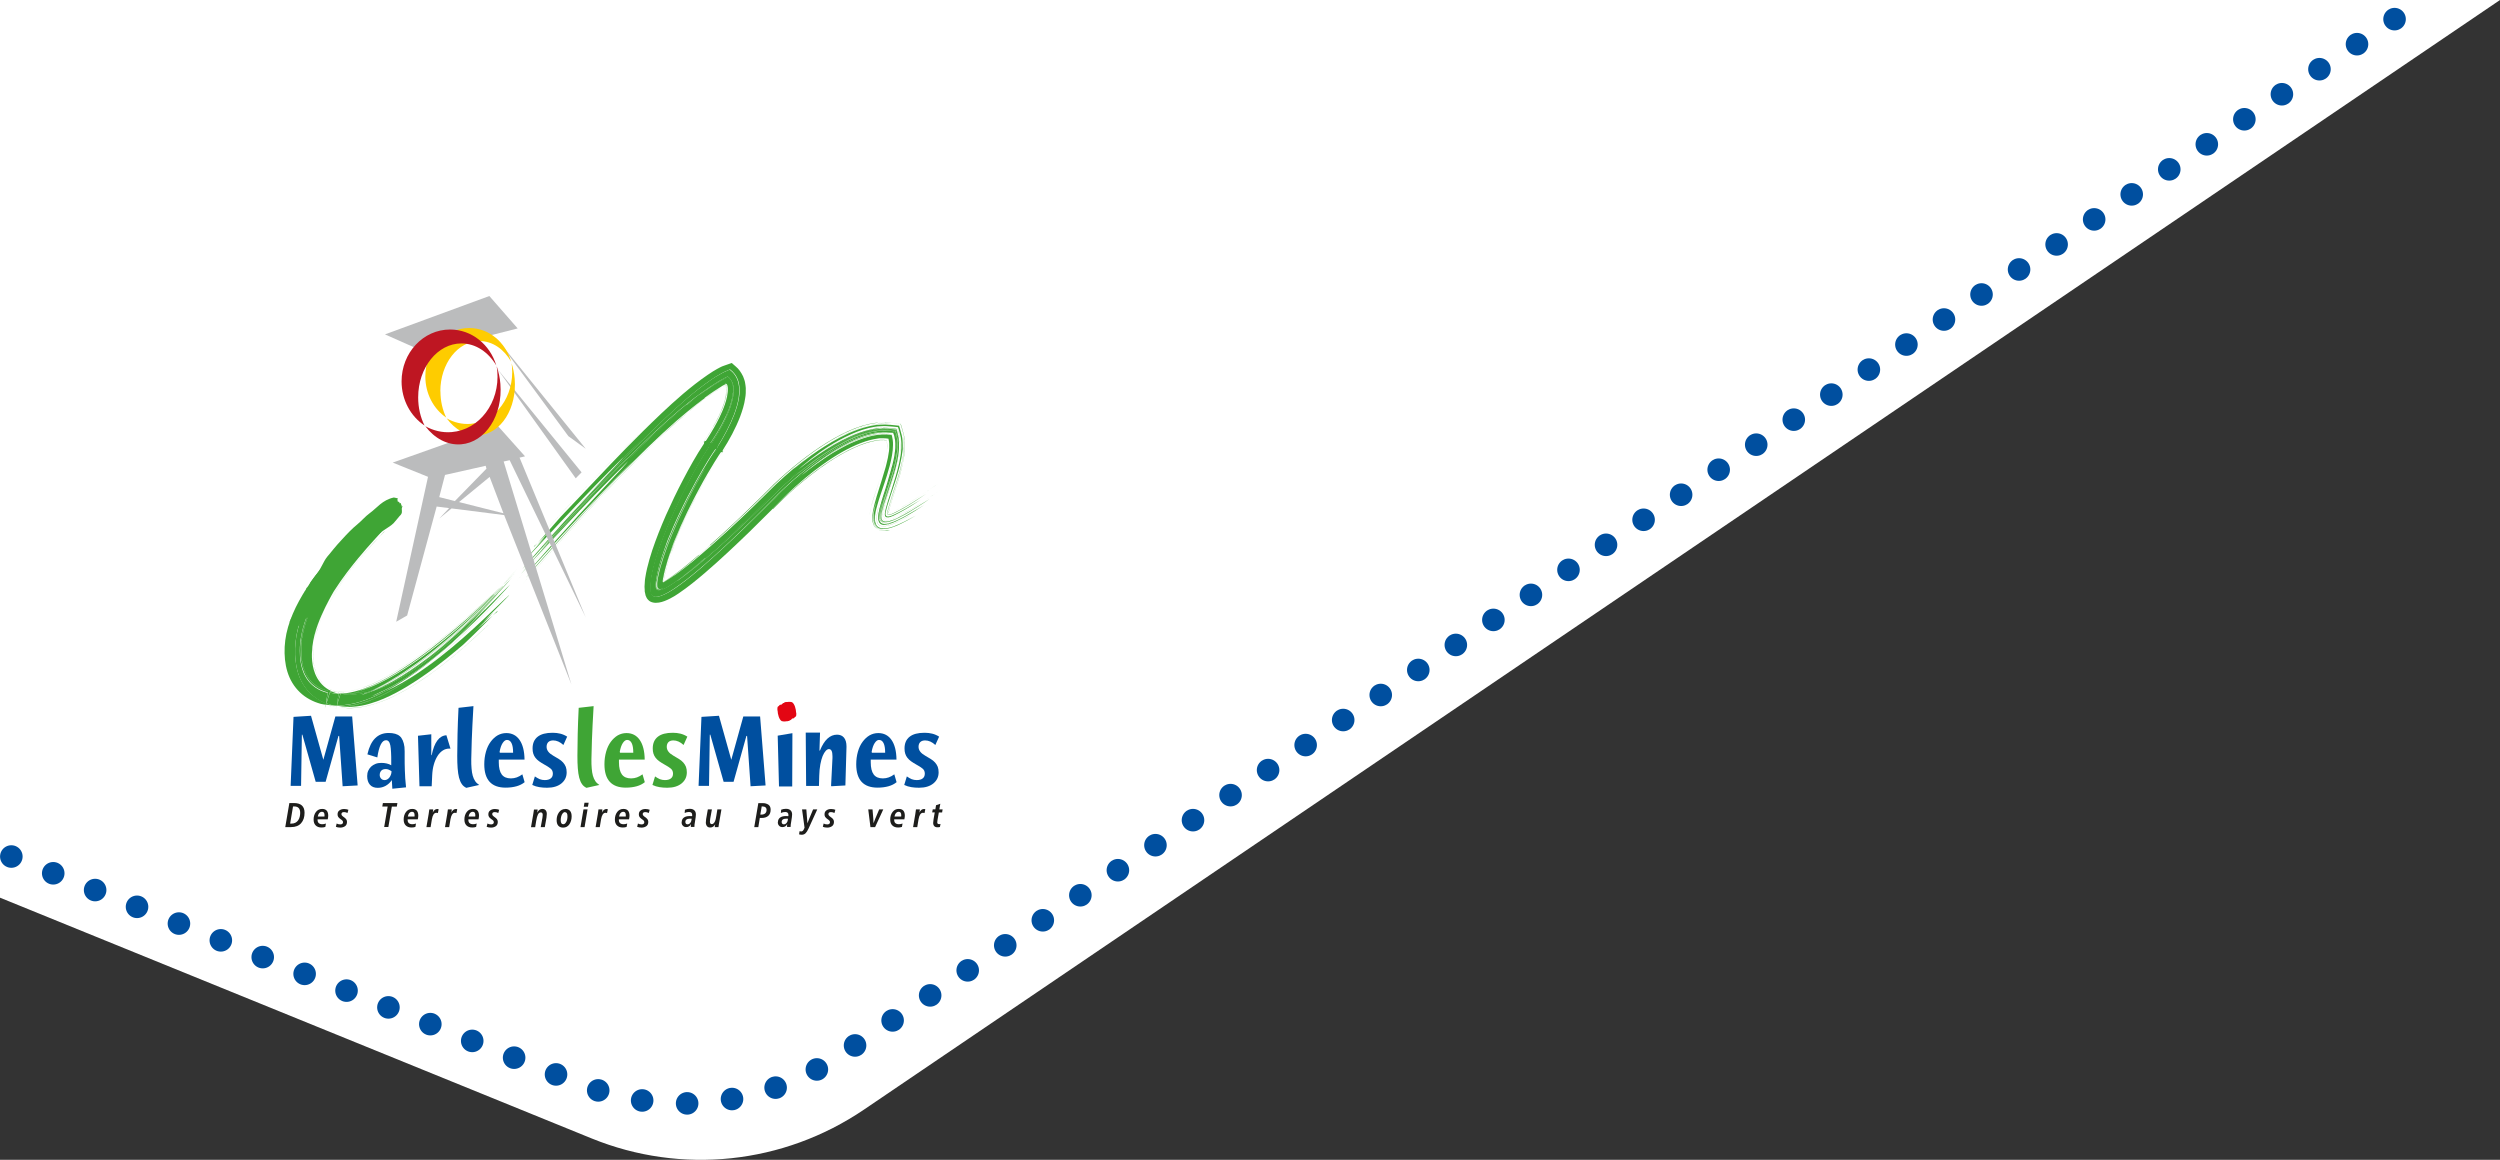 <svg xmlns="http://www.w3.org/2000/svg" xmlns:xlink="http://www.w3.org/1999/xlink" id="Calque_1" viewBox="0 0 251.51 116.68"><rect x="0" y="0" width="251.51" height="116.68" fill="#333333" stroke="none"/><defs><style>.cls-1{fill-rule:evenodd;}.cls-1,.cls-2{fill:#3fa535;}.cls-3{fill:#fecc00;}.cls-4{stroke:#004f9f;stroke-dasharray:0 4.54;stroke-linecap:round;stroke-miterlimit:10;stroke-width:2.27px;}.cls-4,.cls-5{fill:none;}.cls-6{fill:#1d1d1b;}.cls-7{fill:#bbbcbd;}.cls-8{fill:#fff;}.cls-9{fill:#e30613;}.cls-10{clip-path:url(#clippath-1);}.cls-11{fill:#004f9f;}.cls-12{clip-path:url(#clippath-3);}.cls-13{clip-path:url(#clippath-2);}.cls-14{fill:#be1622;}.cls-15{clip-path:url(#clippath);}</style><clipPath id="clippath"><rect class="cls-5" x="28.35" y="28.35" width="66.72" height="56.69"></rect></clipPath><clipPath id="clippath-1"><rect class="cls-5" x="28.35" y="28.67" width="66.72" height="56.05"></rect></clipPath><clipPath id="clippath-2"><rect class="cls-5" x="28.35" y="28.67" width="66.72" height="56.05"></rect></clipPath><clipPath id="clippath-3"><rect class="cls-5" x="28.35" y="28.67" width="66.72" height="56.05"></rect></clipPath></defs><path class="cls-8" d="M0,90.31l59.52,24.22c9.05,3.68,19.29,2.6,27.4-2.9L251.51,0H0v90.3Z"></path><g id="Marles_les_Mines"><g class="cls-15"><g class="cls-10"><path class="cls-11" d="M31.29,72.01l1.24,4.43,1.21-4.36h1.69l.55,6.94-1.51.08-.35-5.06h-.07l-1.29,4.61h-1l-1.34-4.74h-.05l-.08,5.15h-1.05l.29-6.94,1.75-.11Z"></path><path class="cls-11" d="M36.97,75.86c.32-1.41,1.03-2.12,2.13-2.12.5,0,.88.11,1.12.32s.4.57.47,1.09c.01.12.02.27.02.45,0,.18,0,.38,0,.6,0,.37,0,.81.02,1.31.01.5.05,1.06.12,1.7l-1.38.14-.05-.85h-.02c-.15.23-.35.41-.59.55-.25.14-.51.21-.81.21-.35,0-.61-.11-.79-.32-.18-.21-.27-.5-.27-.86,0-.19.03-.37.1-.53.07-.16.17-.3.29-.42.13-.12.28-.21.45-.28s.37-.1.58-.1c.2,0,.38.02.55.06.17.04.32.1.45.18v-.33c0-.38,0-.71-.02-.99-.01-.28-.04-.5-.07-.68-.04-.18-.09-.31-.16-.39-.07-.09-.16-.13-.28-.13-.41,0-.7.58-.87,1.73l-1-.31ZM39.39,77.59c-.2-.14-.39-.22-.57-.22-.2,0-.36.05-.46.16s-.16.25-.16.44c0,.14.05.26.14.36s.21.15.36.15c.08,0,.16-.02.24-.06.08-.04.15-.1.22-.18.06-.08.12-.17.16-.28.04-.11.07-.23.07-.36Z"></path><path class="cls-11" d="M42.05,74.02l1.34-.15v2.1h.04c.26-1.3.76-1.96,1.48-2l.41,1.34h-.11c-.24,0-.46.06-.66.19-.2.13-.38.31-.53.55s-.28.52-.37.85c-.1.33-.15.7-.17,1.11l-.05,1.09h-1.23l-.15-5.08Z"></path><path class="cls-11" d="M47.63,71.04c-.08,1.41-.14,2.56-.17,3.45s-.05,1.52-.05,1.89c0,.35,0,.66.03.93.02.28.06.52.12.73.06.21.14.39.24.54.1.15.24.28.41.39l-1.3.29c-.18-.09-.34-.21-.45-.38-.12-.17-.21-.39-.28-.65-.07-.26-.11-.58-.14-.94s-.04-.78-.04-1.26c0-.66.01-1.38.03-2.18s.05-1.68.1-2.64l1.49-.17Z"></path><path class="cls-11" d="M50.18,76.41c0,.05,0,.1,0,.15v.13c0,.55.1.96.3,1.23.2.26.5.39.92.39s.79-.14,1.15-.41l.23.79c-.22.18-.49.32-.81.41-.32.09-.69.14-1.1.14-1.43,0-2.15-.78-2.15-2.35,0-.46.06-.88.17-1.27.11-.39.27-.72.47-.99s.43-.49.7-.65c.27-.15.56-.23.88-.23.56,0,1.01.23,1.33.69.32.46.49,1.12.5,1.98h-2.57ZM51.62,75.73c0-.43-.05-.75-.16-.97s-.26-.32-.46-.32c-.15,0-.29.1-.43.31-.14.21-.24.5-.31.89l.03.09h1.33Z"></path><path class="cls-11" d="M53.81,78.11c.17.12.33.21.49.28.16.06.33.09.5.09.27,0,.48-.06.61-.17.14-.11.21-.27.21-.48,0-.22-.08-.39-.23-.51-.15-.12-.36-.26-.64-.41-.19-.11-.36-.21-.51-.32s-.27-.22-.37-.35c-.1-.13-.17-.26-.22-.42-.05-.15-.07-.33-.07-.53,0-.51.17-.9.51-1.17.34-.27.84-.4,1.51-.4.28,0,.53.03.77.09.24.06.47.16.69.3l-.38.84c-.33-.31-.68-.46-1.03-.46-.21,0-.38.06-.49.17-.11.11-.17.27-.17.47,0,.35.22.64.66.89.21.12.4.24.57.34.17.1.31.22.43.35.12.13.2.27.27.43.06.16.09.35.09.56,0,.45-.17.82-.52,1.11-.35.29-.83.44-1.45.44-.28,0-.54-.02-.78-.06-.25-.04-.48-.11-.71-.22l.26-.85Z"></path></g><path class="cls-2" d="M59.72,71.04c-.08,1.41-.14,2.56-.17,3.45s-.05,1.52-.05,1.89c0,.35,0,.66.03.93.02.28.06.52.12.73.06.21.14.39.24.54.1.15.24.28.41.39l-1.3.29c-.18-.09-.34-.21-.45-.38-.12-.17-.21-.39-.28-.65-.07-.26-.11-.58-.14-.94s-.04-.78-.04-1.26c0-.66.01-1.38.03-2.18s.05-1.68.1-2.64l1.49-.17Z"></path><path class="cls-2" d="M62.27,76.41c0,.05,0,.1,0,.15v.13c0,.55.1.96.3,1.23.2.26.5.39.92.39s.79-.14,1.15-.41l.23.79c-.22.18-.49.32-.81.41-.32.09-.69.14-1.1.14-1.43,0-2.15-.78-2.15-2.35,0-.46.06-.88.17-1.27.11-.39.27-.72.47-.99s.43-.49.7-.65c.27-.15.56-.23.88-.23.56,0,1.01.23,1.33.69.32.46.49,1.12.5,1.98h-2.57ZM63.71,75.73c0-.43-.05-.75-.16-.97s-.26-.32-.46-.32c-.15,0-.29.1-.43.31-.14.21-.24.5-.31.89l.03.09h1.33Z"></path><path class="cls-2" d="M65.9,78.11c.17.12.33.21.49.28.16.06.33.09.5.09.27,0,.48-.06.61-.17.14-.11.21-.27.21-.48,0-.22-.08-.39-.23-.51-.15-.12-.36-.26-.64-.41-.19-.11-.36-.21-.51-.32s-.27-.22-.37-.35c-.1-.13-.17-.26-.22-.42-.05-.15-.07-.33-.07-.53,0-.51.17-.9.51-1.17.34-.27.84-.4,1.51-.4.28,0,.53.03.77.09.24.06.47.16.69.3l-.38.84c-.33-.31-.68-.46-1.03-.46-.21,0-.38.06-.49.17-.11.11-.17.27-.17.47,0,.35.22.64.66.89.21.12.4.24.57.34.17.1.31.22.43.35.12.13.2.27.27.43.06.16.09.35.09.56,0,.45-.17.82-.52,1.11-.35.29-.83.44-1.45.44-.28,0-.54-.02-.78-.06-.25-.04-.48-.11-.71-.22l.26-.85Z"></path><g class="cls-13"><path class="cls-11" d="M72.33,72.01l1.24,4.43,1.21-4.36h1.69l.55,6.94-1.51.08-.35-5.06h-.07l-1.29,4.61h-1l-1.34-4.74h-.05l-.08,5.15h-1.05l.29-6.94,1.75-.11Z"></path><path class="cls-11" d="M78.37,79.12l-.13-5.11,1.48-.25-.02,5.36h-1.33ZM78.96,71.21c.14,0,.26.06.35.18s.15.27.15.44-.05.32-.15.44c-.1.12-.22.18-.35.18s-.26-.06-.35-.18c-.1-.12-.15-.27-.15-.45s.05-.32.15-.44c.1-.12.22-.18.35-.18Z"></path><path class="cls-11" d="M82.44,75.51h.05c.43-1.07,1.01-1.6,1.72-1.6.3,0,.53.1.7.3.16.2.25.49.25.87v.09l-.11,3.85-1.41.08-.03-.05.14-2.78s0-.07,0-.1,0-.07,0-.1c0-.48-.12-.71-.36-.71-.1,0-.21.06-.32.18-.11.12-.21.29-.31.52-.09.23-.17.51-.23.84-.06.33-.1.71-.11,1.12l-.03,1.05h-1.29l-.04-5.37h1.44l-.06,1.83Z"></path><path class="cls-11" d="M87.6,76.41c0,.05,0,.1,0,.15v.13c0,.55.1.96.3,1.23.2.26.5.39.92.39s.79-.14,1.15-.41l.23.79c-.22.18-.49.32-.81.41-.32.09-.69.14-1.1.14-1.43,0-2.15-.78-2.15-2.35,0-.46.06-.88.17-1.27.11-.39.27-.72.47-.99s.43-.49.7-.65c.27-.15.56-.23.88-.23.56,0,1.01.23,1.33.69.32.46.49,1.12.5,1.98h-2.57ZM89.05,75.73c0-.43-.05-.75-.16-.97s-.26-.32-.46-.32c-.15,0-.29.1-.43.31-.14.21-.24.5-.31.89l.03.09h1.33Z"></path><path class="cls-11" d="M91.23,78.11c.17.12.33.21.49.28.16.06.33.09.5.09.27,0,.48-.06.61-.17.14-.11.21-.27.21-.48,0-.22-.08-.39-.23-.51-.15-.12-.36-.26-.64-.41-.19-.11-.36-.21-.51-.32s-.27-.22-.37-.35c-.1-.13-.17-.26-.22-.42-.05-.15-.07-.33-.07-.53,0-.51.17-.9.51-1.17.34-.27.84-.4,1.51-.4.28,0,.53.03.77.09.24.06.47.16.69.3l-.38.84c-.33-.31-.68-.46-1.03-.46-.21,0-.38.06-.49.17-.11.11-.17.27-.17.47,0,.35.22.64.66.89.21.12.4.24.57.34.17.1.31.22.43.35.12.13.2.27.27.43.06.16.09.35.09.56,0,.45-.17.82-.52,1.11-.35.29-.83.44-1.45.44-.28,0-.54-.02-.78-.06-.25-.04-.48-.11-.71-.22l.26-.85Z"></path></g><g class="cls-12"><path class="cls-6" d="M28.7,83.2l.41-2.41h.46c.71,0,1.07.33,1.07.98,0,.44-.12.79-.35,1.05s-.57.39-1.01.39h-.58ZM29.48,81.13l-.29,1.73h.12c.16,0,.29-.03.41-.09.12-.06.21-.15.28-.25.07-.1.12-.22.15-.34.03-.12.05-.25.05-.39,0-.23-.05-.39-.15-.5s-.26-.16-.46-.16h-.1Z"></path><path class="cls-6" d="M32.97,82.43h-1.02s0,.03,0,.06c0,.14.04.25.12.32.08.07.2.11.35.11.12,0,.24-.02.37-.07l-.06.34c-.11.04-.24.06-.38.06-.26,0-.45-.07-.59-.21s-.21-.33-.21-.59c0-.31.08-.56.24-.77.16-.2.36-.3.62-.3.41,0,.61.23.61.69,0,.1-.02.22-.05.36ZM31.98,82.15h.66s.01-.09.01-.13c0-.23-.08-.35-.25-.35-.11,0-.2.04-.28.13s-.12.2-.15.34Z"></path><path class="cls-6" d="M35.05,81.47l-.09.32c-.12-.06-.24-.09-.35-.09-.17,0-.26.07-.26.2,0,.05.02.1.05.14.03.04.09.09.17.15.12.08.21.16.26.23.05.08.08.16.08.26,0,.2-.07.35-.2.44-.13.09-.29.14-.48.14-.17,0-.32-.03-.44-.08l.08-.33c.11.06.23.09.37.09.08,0,.15-.02.2-.06.05-.04.07-.1.07-.17,0-.05-.02-.1-.06-.15-.04-.04-.1-.1-.2-.16-.1-.07-.17-.14-.22-.21s-.07-.16-.07-.26c0-.18.06-.31.19-.4.12-.09.28-.14.47-.14.16,0,.31.03.44.08Z"></path><path class="cls-6" d="M38.51,80.79h1.47l-.06.36h-.5s-.35,2.05-.35,2.05h-.42l.35-2.06h-.54s.06-.35.06-.35Z"></path><path class="cls-6" d="M42.03,82.43h-1.02s0,.03,0,.06c0,.14.04.25.12.32.08.07.2.11.35.11.12,0,.24-.02.37-.07l-.06.34c-.11.04-.24.06-.38.06-.26,0-.45-.07-.59-.21s-.21-.33-.21-.59c0-.31.08-.56.24-.77.16-.2.36-.3.62-.3.41,0,.61.23.61.69,0,.1-.02.22-.05.36ZM41.04,82.15h.66s.01-.09.01-.13c0-.23-.08-.35-.25-.35-.11,0-.2.04-.28.13s-.12.2-.15.34Z"></path><path class="cls-6" d="M43.2,81.43h.38c0,.09-.02.2-.05.33h0c.12-.25.27-.37.46-.37.06,0,.1,0,.14.03l-.08.38s-.09-.03-.15-.03c-.23,0-.37.22-.45.65l-.13.79h-.42l.22-1.29c.03-.2.06-.36.07-.49Z"></path><path class="cls-6" d="M45.07,81.43h.38c0,.09-.02.2-.05.33h0c.12-.25.27-.37.46-.37.06,0,.1,0,.14.03l-.08.38s-.09-.03-.15-.03c-.23,0-.37.22-.45.65l-.13.79h-.42l.22-1.29c.03-.2.06-.36.07-.49Z"></path><path class="cls-6" d="M48.14,82.43h-1.02s0,.03,0,.06c0,.14.04.25.12.32.08.07.2.11.35.11.12,0,.24-.02.37-.07l-.06.34c-.11.04-.24.06-.38.06-.26,0-.45-.07-.59-.21s-.21-.33-.21-.59c0-.31.08-.56.24-.77.16-.2.36-.3.62-.3.41,0,.61.23.61.69,0,.1-.02.22-.05.36ZM47.15,82.15h.66s.01-.09.01-.13c0-.23-.08-.35-.25-.35-.11,0-.2.04-.28.13s-.12.2-.15.34Z"></path><path class="cls-6" d="M50.22,81.47l-.09.32c-.12-.06-.24-.09-.35-.09-.17,0-.26.07-.26.2,0,.05.02.1.05.14.03.04.09.09.17.15.12.08.21.16.26.23.05.08.08.16.08.26,0,.2-.07.35-.2.44-.13.09-.29.14-.48.14-.17,0-.32-.03-.44-.08l.08-.33c.11.06.23.09.37.09.08,0,.15-.02.2-.06.05-.04.07-.1.07-.17,0-.05-.02-.1-.06-.15-.04-.04-.1-.1-.2-.16-.1-.07-.17-.14-.22-.21s-.07-.16-.07-.26c0-.18.06-.31.19-.4.12-.09.28-.14.47-.14.16,0,.31.03.44.08Z"></path><path class="cls-6" d="M54.06,81.73h0c.12-.23.29-.35.49-.35.15,0,.26.04.34.13.08.09.12.21.12.38,0,.11-.01.22-.03.35l-.17.97h-.41l.17-.94c.02-.12.03-.21.03-.28,0-.17-.06-.26-.19-.26s-.22.07-.29.21-.13.36-.18.66l-.1.62h-.42l.24-1.39c.02-.13.04-.26.06-.39h.37c0,.07-.02.17-.05.31Z"></path><path class="cls-6" d="M56.87,81.38c.21,0,.37.07.48.2.11.13.16.31.16.55,0,.31-.08.58-.23.8-.15.22-.36.33-.63.33-.21,0-.38-.07-.49-.2s-.16-.32-.16-.55c0-.31.08-.57.24-.79.16-.22.37-.33.63-.33ZM56.85,81.7c-.09,0-.17.04-.24.13-.07.08-.12.19-.15.31-.03.12-.05.24-.05.37,0,.27.08.41.25.41.09,0,.17-.04.24-.13.07-.09.12-.19.15-.31.03-.12.04-.24.04-.36,0-.27-.08-.41-.25-.41Z"></path><path class="cls-6" d="M58.7,81.43h.41l-.3,1.78h-.41l.3-1.78ZM58.8,80.76h.42l-.07.4h-.42l.07-.4Z"></path><path class="cls-6" d="M60.22,81.43h.38c0,.09-.02.2-.05.33h0c.12-.25.27-.37.46-.37.06,0,.1,0,.14.03l-.08.38s-.09-.03-.15-.03c-.23,0-.37.22-.45.65l-.13.79h-.42l.22-1.29c.03-.2.06-.36.07-.49Z"></path><path class="cls-6" d="M63.28,82.43h-1.02s0,.03,0,.06c0,.14.04.25.12.32.08.07.2.11.35.11.12,0,.24-.02.37-.07l-.06.34c-.11.04-.24.06-.38.06-.26,0-.45-.07-.59-.21s-.21-.33-.21-.59c0-.31.08-.56.24-.77.16-.2.36-.3.62-.3.41,0,.61.23.61.69,0,.1-.02.22-.05.36ZM62.29,82.15h.66s.01-.09.01-.13c0-.23-.08-.35-.25-.35-.11,0-.2.04-.28.13s-.12.2-.15.34Z"></path><path class="cls-6" d="M65.36,81.47l-.09.32c-.12-.06-.24-.09-.35-.09-.17,0-.26.07-.26.2,0,.05.02.1.05.14.03.04.09.09.17.15.12.08.21.16.26.23.05.08.08.16.08.26,0,.2-.07.35-.2.44-.13.09-.29.14-.48.14-.17,0-.32-.03-.44-.08l.08-.33c.11.06.23.09.37.09.08,0,.15-.02.2-.06.05-.04.07-.1.07-.17,0-.05-.02-.1-.06-.15-.04-.04-.1-.1-.2-.16-.1-.07-.17-.14-.22-.21s-.07-.16-.07-.26c0-.18.06-.31.19-.4.12-.09.28-.14.47-.14.16,0,.31.03.44.08Z"></path><path class="cls-6" d="M68.58,82.73c0-.21.07-.36.21-.47.14-.11.34-.16.59-.16.07,0,.16,0,.25.01,0-.03.01-.07.01-.11,0-.21-.11-.31-.32-.31-.15,0-.3.03-.44.1l.03-.33c.15-.06.31-.09.48-.09.2,0,.35.05.46.15.11.1.16.24.16.42,0,.13-.03.37-.09.72-.04.2-.06.38-.06.53h-.36c0-.09,0-.19.02-.29h0c-.1.21-.26.31-.48.31-.14,0-.25-.04-.34-.14-.09-.09-.13-.21-.13-.36ZM69.59,82.37s-.09-.01-.16-.01c-.32,0-.48.11-.48.33,0,.08.02.14.06.18s.09.06.16.06c.11,0,.2-.05.28-.15s.12-.24.14-.41Z"></path><path class="cls-6" d="M71.97,82.9h0c-.12.23-.29.35-.51.35-.15,0-.26-.04-.33-.13s-.12-.21-.12-.37c0-.1.01-.22.03-.35l.17-.97h.41l-.17.94c-.02.12-.03.21-.03.28,0,.17.06.26.19.26s.24-.1.33-.3c.04-.09.09-.28.13-.56l.1-.62h.41l-.24,1.39c-.02.13-.04.26-.06.39h-.37c0-.07.02-.17.05-.31Z"></path><path class="cls-6" d="M76.44,82.28l-.15.93h-.41l.41-2.41h.45c.1,0,.2,0,.28.03s.17.05.25.1c.08.05.14.11.19.2.05.09.07.2.07.32,0,.28-.08.49-.24.63-.16.14-.38.21-.66.21-.08,0-.14,0-.18,0ZM76.63,81.14l-.14.81s.07,0,.12,0c.15,0,.28-.04.37-.12.09-.08.14-.19.14-.35,0-.23-.15-.35-.44-.35h-.06Z"></path><path class="cls-6" d="M78.26,82.73c0-.21.07-.36.21-.47.14-.11.34-.16.59-.16.07,0,.16,0,.25.01,0-.03.01-.07.01-.11,0-.21-.11-.31-.32-.31-.15,0-.3.03-.44.1l.03-.33c.15-.06.31-.09.48-.09.2,0,.35.05.46.15.11.1.16.24.16.42,0,.13-.03.37-.09.72-.04.2-.06.38-.06.53h-.36c0-.09,0-.19.02-.29h0c-.1.21-.26.31-.48.31-.14,0-.25-.04-.34-.14-.09-.09-.13-.21-.13-.36ZM79.28,82.37s-.09-.01-.16-.01c-.32,0-.48.11-.48.33,0,.08.02.14.06.18s.09.06.16.06c.11,0,.2-.05.28-.15s.12-.24.14-.41Z"></path><path class="cls-6" d="M80.7,81.43h.42c.07.82.11,1.28.11,1.4h0c.03-.1.22-.57.57-1.4h.42l-.87,1.91c-.1.23-.21.39-.31.49-.1.1-.23.15-.39.15-.09,0-.18-.02-.26-.04l.05-.32c.06.02.11.03.16.03.07,0,.14-.03.19-.09.05-.06.1-.15.15-.29l-.25-1.83Z"></path><path class="cls-6" d="M84.04,81.47l-.09.32c-.12-.06-.24-.09-.35-.09-.17,0-.26.07-.26.2,0,.05.02.1.05.14.03.04.09.09.17.15.12.08.21.16.26.23.05.08.08.16.08.26,0,.2-.07.35-.2.44-.13.09-.29.14-.48.14-.17,0-.32-.03-.44-.08l.08-.33c.11.06.23.09.37.09.08,0,.15-.02.2-.06.05-.04.07-.1.07-.17,0-.05-.02-.1-.06-.15-.04-.04-.1-.1-.2-.16-.1-.07-.17-.14-.22-.21s-.07-.16-.07-.26c0-.18.06-.31.19-.4.12-.09.28-.14.47-.14.16,0,.31.03.44.08Z"></path><path class="cls-6" d="M87.36,81.43h.42c.07.77.1,1.23.1,1.39h0c.03-.12.23-.58.57-1.39h.41l-.82,1.78h-.47l-.22-1.78Z"></path><path class="cls-6" d="M90.98,82.43h-1.02s0,.03,0,.06c0,.14.04.25.12.32.08.07.2.11.35.11.12,0,.24-.02.37-.07l-.06.34c-.11.04-.24.06-.38.06-.26,0-.45-.07-.59-.21s-.21-.33-.21-.59c0-.31.08-.56.24-.77.16-.2.36-.3.62-.3.41,0,.61.23.61.69,0,.1-.02.22-.05.36ZM90,82.15h.66s.01-.09.01-.13c0-.23-.08-.35-.25-.35-.11,0-.2.04-.28.13s-.12.2-.15.34Z"></path><path class="cls-6" d="M92.16,81.43h.38c0,.09-.02.2-.05.33h0c.12-.25.27-.37.46-.37.06,0,.1,0,.14.03l-.08.38s-.09-.03-.15-.03c-.23,0-.37.22-.45.65l-.13.79h-.42l.22-1.29c.03-.2.06-.36.07-.49Z"></path><path class="cls-6" d="M94.1,81.43l.07-.42.43-.15-.1.57h.33l-.05.31h-.33l-.13.74c-.02.12-.03.21-.03.25,0,.12.06.18.18.18.06,0,.11,0,.15-.02l-.06.31c-.07.02-.15.03-.24.03-.15,0-.26-.04-.33-.12-.07-.08-.11-.18-.11-.32,0-.07.02-.19.04-.37l.12-.69h-.26l.06-.31h.26Z"></path><path class="cls-2" d="M32.85,70.8h0M32.85,70.76s0,.01,0,.02h0s0,.02,0,.02h0s0,0,0,0c0,0,0,0,0,0l-.02.04s-.02.04-.03.06c0,0,0,0,.02,0h.03s.01,0,.02,0h0c.24.04.49.07.73.08-.08-.01-.15-.03-.23-.05-.18-.05-.35-.1-.52-.17M32.84,70.76l-.05.16c.02-.05.04-.1.06-.12h0s0-.02,0-.02h0s0,0,0,0c0,0,0-.01,0-.02,0,0,0,0,0,0M37.43,69.44c-.15.06-.28.11-.38.15.05-.02.1-.03.15-.05.07-.03.14-.07.22-.1M34.77,69.74c.1,0,.2.02.31.02.27,0,.57-.02.87-.06.07-.01.15-.02.22-.04.34-.06.69-.16,1.05-.27-.23.07-.59.17-1.03.26h-.02c-.4.07-.85.12-1.32.08-.02,0-.05,0-.07,0M34.08,69.77l-.03.14c-.02.11-.04.23-.06.36,0,.03,0,.05-.01.08-.02.1-.03.21-.04.31,0,.05,0,.1-.01.15,0,0,0,0,0,0l.33-1.04c-.06,0-.13,0-.19,0M34.02,69.77s.02,0,.03,0h.02s0,0,0,0c0,0,0,0,0,0-.02,0-.04,0-.05,0M40.73,68.38c-.32.19-.62.37-.9.52-.52.28-.97.49-1.31.64-.52.25-.9.41-1.05.5,0,0,.06-.02.16-.05.11-.03.26-.09.46-.16.2-.07.44-.17.71-.29.72-.38,1.36-.78,1.94-1.16M38.81,68.73c-.31.15-.62.29-.93.42-.58.23-1.16.41-1.71.52-.07.01-.15.03-.22.04-.3.04-.6.06-.87.06-.11,0-.22-.01-.33-.02-.16.02-.32.03-.47.03v.03c.57.13,1.24.13,1.96,0,.25-.05.5-.11.75-.18.09-.03.21-.08.37-.14.05-.02.11-.05.17-.07.37-.18.8-.4,1.28-.67M43.09,66.15c-1.18.9-2.39,1.71-3.46,2.32.15-.08.29-.16.44-.25,1.05-.62,2.07-1.33,3.02-2.07M45.68,64.48c-.11.1-.22.19-.33.29-1.62,1.42-3.39,2.77-4.88,3.68-.71.44-1.35.78-1.86,1.03.32-.14.73-.34,1.21-.59.32-.17.66-.37,1.02-.59.02-.01.04-.03.07-.04.63-.42,1.18-.82,1.67-1.19.97-.74,1.69-1.35,2.17-1.75.48-.41.72-.63.72-.63.07-.07.14-.14.21-.2M48.39,61.72c-.08.08-.17.16-.26.26.07-.07.14-.14.22-.21.02-.02.03-.03.05-.05M48.86,61.24s-.04.03-.12.12c-.07.08-.18.19-.35.37.17-.17.29-.29.35-.34,0,0,.02-.02.03-.03.03-.04.1-.13.09-.13M50.09,59.73c-.32.33-1.2,1.29-2.43,2.47-.24.23-.5.48-.76.72-.58.54-1.18,1.1-1.81,1.64-.86.75-1.76,1.47-2.64,2.11-.88.64-1.74,1.21-2.51,1.65-.46.27-.89.49-1.27.67-.02,0-.04.02-.05.03-.38.19-.72.34-1.02.47.01,0,.02,0,.04-.01.41-.14,1.01-.39,1.71-.74.7-.36,1.51-.83,2.35-1.4.84-.57,1.72-1.22,2.57-1.91.95-.77,1.88-1.58,2.73-2.37.52-.52,1.03-1.04,1.53-1.58-.32.32-.65.64-.98.96.27-.28.92-.94,1.49-1.55.57-.6,1.05-1.15,1.05-1.15M49.67,59.78c-.23.22-.48.46-.76.72-1.09,1.02-2.54,2.33-4.23,3.7-.84.69-1.74,1.39-2.69,2.06-.95.67-1.94,1.33-2.96,1.9-1.02.57-2.07,1.05-3.09,1.34-.25.07-.49.13-.72.17-.12.02-.24.04-.35.06.46.03.91-.02,1.3-.08h.02c.54-.1.95-.23,1.15-.3h0c.18-.06.36-.13.55-.2.34-.14.68-.29,1.01-.46.17-.1.35-.2.53-.31.76-.45,1.59-1,2.44-1.61.85-.61,1.72-1.29,2.55-1.99.78-.64,1.53-1.3,2.22-1.93.03-.03.07-.07.11-.1.37-.35.86-.84,1.41-1.39,0,0,0,0-.01.01-1.32,1.22-3.03,2.73-4.81,4.07-.89.68-1.79,1.31-2.65,1.86-.86.55-1.68,1.01-2.39,1.36-.71.35-1.31.58-1.73.72-.42.14-.66.2-.66.2.12-.05.47-.15,1-.36.52-.21,1.22-.52,2.01-.95.79-.43,1.67-.97,2.58-1.59.91-.62,1.84-1.32,2.74-2.04,1.81-1.44,3.51-2.97,4.74-4.14.17-.16.33-.31.48-.45.08-.08.15-.16.23-.24M50.61,58.96c-.23.23-1.11,1.13-2.37,2.31-.57.58-1.09,1.09-1.47,1.46.75-.69,1.44-1.34,2.01-1.9,1.13-1.11,1.84-1.86,1.84-1.86M50.99,58.51c-.18.17-.61.6-1.25,1.21-.07.08-.15.16-.22.23.37-.36.68-.66.92-.9.35-.35.55-.55.55-.55M50.99,58.51h0M35.33,54.11c-.52.45-1.02.91-1.49,1.38-.77.78-1.47,1.59-2.1,2.42-.63.83-1.18,1.68-1.65,2.54-.47.86-.85,1.74-1.11,2.63-.26.89-.37,1.79-.35,2.64.02.86.17,1.69.5,2.44.33.75.86,1.41,1.51,1.88.33.24.69.43,1.06.58.19.07.38.14.57.19.1.03.2.05.3.06.05,0,.1.02.15.02.02,0,.04,0,.06,0l.05-.14s-.03,0-.04-.01c-.37-.15-.73-.34-1.06-.58-.66-.47-1.19-1.13-1.52-1.88-.34-.75-.49-1.59-.52-2.45-.03-.85.07-1.76.3-2.66.48-1.8,1.41-3.57,2.54-5.32.83-1.26,1.76-2.51,2.79-3.76"></path><path class="cls-2" d="M32.67,71.3h0s0,0,0,0M32.72,71.1s-.01.04-.02.06c0-.01,0-.03.01-.04,0,0,0-.02,0-.02M32.78,70.97s0,0,0,0c0,.02-.01.04-.02.06h0s0-.02.01-.04c0,0,0-.02,0-.02M32.85,70.81s-.04.07-.06.12h0s.02-.06.04-.08l.02-.04M32.85,70.79h0s0,.02,0,.02h0s0,0,0,0c0,0,0,0,0,0h0s0,0,0,0h0M32.84,70.76s0,.02,0,.02h0s0,0,0,0c0,0,0-.01,0-.02M32.84,70.76l-.05.14-.04.13h0s.09-.27.09-.27M34.04,69.64s0,0,0,0h.02s.04,0,.04,0h0s-.05,0-.07,0M33.44,69.58s.01,0,.02,0c.17.03.35.04.53.05.02,0,.03,0,.05,0,0,0-.01,0-.02,0,0,0-.02,0-.03,0-.19,0-.37-.03-.55-.05M50.27,59.14c-.84.79-1.75,1.61-2.55,2.32-.66.59-1.26,1.1-1.68,1.46-.43.36-.69.58-.69.58-.25.2-.83.68-1.64,1.31-.81.63-1.85,1.41-3.04,2.19-1.18.77-2.52,1.54-3.86,2.06-.18.07-.37.14-.55.2h0s-.08.03-.13.04c-.33.1-.66.19-.98.25-.1.02-.19.03-.29.05-.26.03-.51.05-.75.05h0c.24,0,.49-.02.75-.05.1-.01.19-.03.29-.05.53-.1,1.09-.27,1.66-.48,1.34-.52,2.68-1.29,3.86-2.06,1.18-.78,2.23-1.56,3.04-2.19.81-.63,1.39-1.11,1.64-1.31,0,0,1.05-.87,2.38-2.04.78-.69,1.67-1.49,2.49-2.27.02-.02.03-.04.05-.05M51.82,57.66c-.44.44-.95.93-1.49,1.43-.02.02-.03.04-.05.05.55-.52,1.08-1.03,1.54-1.48h0"></path><path class="cls-2" d="M32.83,70.76l-.09.27h0s-.02.05-.03.08c0,0,0,.01,0,.02,0,.01,0,.03-.01.04-.01.04-.03.09-.04.13h0s.09-.26.09-.26h0s.01-.04.02-.06c0,0,0,0,0,0,0-.02.02-.05.03-.07,0-.02.02-.04.03-.06l.02-.04h0s0,0,0,0h0s0-.02,0-.02h0s0,0,0,0c0,0,0-.01,0-.02,0,0,0,0,0,0,0,0,0,.01,0,.02h0s0,.02,0,.02h0s-.02.04-.02.04c-.01.02-.02.05-.04.08h0s.05-.17.05-.17c0,0,0,0,0,0M34.03,69.61h.03c.36,0,.71-.03,1.02-.08.03,0,.06-.01.09-.02.24-.04.45-.09.63-.14.13-.04.24-.07.34-.09.05-.01.09-.03.13-.04h0s0,0,0,0c-.1.03-.26.07-.46.13-.18.05-.39.09-.63.14-.03,0-.06.01-.09.02-.32.05-.68.09-1.05.09M33.94,69.61s.01,0,.02,0c.03,0,.05,0,.08,0h0s-.01,0-.02,0c-.03,0-.05,0-.07,0M33.37,69.55s.01,0,.02,0c.18.03.36.05.54.06,0,0-.01,0-.02,0-.18,0-.36-.03-.54-.06"></path><path class="cls-2" d="M49.8,59.87c-.51.53-1.48,1.52-2.71,2.66-1.22,1.14-2.7,2.43-4.19,3.57-1.49,1.14-2.99,2.11-4.14,2.71-.49.26-.91.45-1.23.59-.06.03-.12.05-.17.07-.15.06-.28.11-.37.15,0,0,.02,0,.03,0,.01,0,.02,0,.04-.01.1-.04.22-.09.38-.15.33-.14.79-.35,1.33-.63,1.16-.6,2.66-1.57,4.14-2.71,1.49-1.14,2.97-2.43,4.19-3.57,1.23-1.14,2.2-2.13,2.71-2.66h0"></path><path class="cls-2" d="M33.86,71.09h0s.02,0,.03,0c.17,0,.37,0,.59,0-.01,0-.02,0-.03,0-.21.01-.39.01-.55,0-.01,0-.02,0-.03,0M33.17,71.03h0M33.17,71.03h0s.07.01.19.03c.11.02.28.03.49.04h0c-.21-.02-.38-.03-.49-.04-.12-.02-.19-.02-.19-.02M46.52,63.91s-.07.06-.1.09c-.26.25-.55.53-.87.83-.85.79-1.88,1.69-3.03,2.56.03-.02.06-.04.09-.06,1.11-.85,2.12-1.73,2.94-2.49.36-.33.68-.64.96-.92M47.83,62.58c-.16.16-.62.65-1.31,1.32.03-.03.06-.06.1-.09.63-.62,1.06-1.08,1.21-1.23h0"></path><path class="cls-2" d="M33.89,70.99l-.02.06s.02-.04.02-.06h0"></path><path class="cls-2" d="M33.93,70.87l-.04.12h0s.02-.05.03-.06h0s0-.02,0-.02h0s0,0,0,0c0,0,0-.02,0-.03,0,0,0,0,0,0"></path><path class="cls-2" d="M33.6,70.98s.04,0,.07.01c.05,0,.1.02.15.02.02,0,.04,0,.06,0v-.03c-.08,0-.18,0-.28,0M33.23,69.55l-.04.13c.26.06.54.09.84.1-.03,0-.06-.01-.1-.02-.09-.02-.19-.06-.29-.09-.06-.02-.12-.05-.18-.07-.08-.01-.16-.03-.23-.04M33.23,69.53v.02c.06.01.14.03.21.04-.02,0-.03-.02-.05-.02-.05,0-.1-.02-.16-.03M30.69,67.59c.05.12.11.24.18.37.18.31.44.66.83.96.19.15.42.29.67.4.13.06.26.11.39.15.07.02.13.04.19.05h.06s0,0,0,0h0s0-.01,0-.01c-.01,0-.05,0-.08-.02-.07-.01-.14-.04-.22-.06-.16-.05-.32-.12-.48-.19-.32-.16-.61-.36-.85-.61-.3-.29-.53-.66-.7-1.04M35.85,54.14c-.61.72-1.41,1.71-2.26,2.93-.46.66-.92,1.37-1.37,2.15-.45.77-.86,1.59-1.21,2.45-.18.43-.32.86-.45,1.3-.12.44-.22.88-.26,1.32-.02.11-.02.22-.03.32,0,.11-.02.21-.02.33,0,.22,0,.45,0,.67.02.31.05.6.11.89.01.06.02.11.03.16,0,0,0,0,0-.01-.12-.61-.12-1.18-.1-1.6,0-.24.03-.41.04-.53,0-.12.02-.19.02-.19.13-.91.49-2.14,1.08-3.43.59-1.3,1.39-2.65,2.21-3.85.78-1.15,1.58-2.16,2.19-2.9M36.61,52.47c-.09.02-.03.2-.03.2-.43.48-.85.96-1.25,1.44.34-.29.68-.57,1.05-.84,0,0,.04-.04.1-.08.04-.03.08-.05.1-.06,0,0,.01,0,.02,0,.04-.01.07-.03.1-.05.07-.05.13-.1.2-.16-.02.02-.03.04-.05.06,0,0-.03.03-.15.16-.12.13-.33.35-.69.76-.35.4-.85.98-1.5,1.82-.65.84-1.47,1.96-2.34,3.45,0,0-.08.15-.23.43-.07.14-.16.31-.26.51-.1.2-.21.43-.32.69-.23.51-.48,1.13-.7,1.83-.22.69-.4,1.46-.45,2.25,0,0-.02.19-.02.53,0,.34,0,.83.13,1.4.12.56.35,1.2.81,1.74.23.27.52.52.87.72.17.1.36.19.56.26.1.04.2.07.29.09.05.01.09.02.13.03h.02s0,0,0,0c0,0,0,0,0-.01v-.05s.02-.05.02-.05c0,0,0-.02,0-.02h-.06c-.06-.02-.12-.04-.19-.06-.13-.04-.27-.09-.4-.15-.25-.11-.48-.25-.68-.4-.39-.3-.65-.64-.83-.96-.18-.32-.28-.6-.34-.8-.02-.06-.03-.1-.04-.14-.02-.07-.03-.13-.05-.2-.03-.11-.05-.22-.07-.33-.06-.29-.09-.59-.11-.89-.01-.22-.01-.44,0-.67,0-.11.01-.22.02-.33.01-.11,0-.22.03-.32.05-.44.15-.88.26-1.32.13-.44.27-.88.45-1.3.34-.86.76-1.68,1.21-2.45.44-.77.91-1.49,1.37-2.15.91-1.31,1.78-2.37,2.4-3.1.63-.73,1.01-1.13,1.01-1.13h0s-.11.11-.29.32c-.19.2-.45.5-.76.88-.63.75-1.47,1.8-2.29,3.01-.82,1.2-1.62,2.56-2.21,3.85-.59,1.29-.95,2.52-1.08,3.43,0,0-.01.07-.02.19,0,.12-.03.29-.04.53-.02.42-.01,1,.1,1.6.01.05.02.11.04.17,0,0,0,0,0,.01,0,0,0,.02,0,.03h0s.01.06.04.17c.16.59.46,1.17.9,1.61.25.25.54.45.85.61.16.08.32.14.48.19.08.02.16.05.22.06.03,0,.06.01.08.02h0s0,0,0,0h0s0,0,0,0h0s0,.02,0,.02h0s0,0,0,0l-.02.07-.04.19c-.02.11-.04.24-.06.36,0,.03,0,.05-.01.08,0,.05-.01.09-.02.14,0,.01,0,.03,0,.04,0,.04-.01.09-.01.13,0,.05,0,.1-.01.15h0s0,0,0,0l.37-1.15h0v-.02s0,0,0,0c.05.01.09.02.14.03-.1-.05-.2-.1-.29-.15-.35-.2-.63-.45-.85-.73-.45-.55-.66-1.18-.76-1.74-.1-.56-.09-1.05-.07-1.38.02-.34.04-.52.04-.52.18-1.56.83-2.97,1.31-3.96.25-.5.46-.89.61-1.16.15-.27.24-.42.24-.42.92-1.44,1.78-2.5,2.45-3.32.67-.81,1.18-1.37,1.53-1.76.35-.39.56-.61.67-.74.11-.13.14-.16.14-.16l-.29-.34-.53-.12-.55-.33c-.22-.19-.34-.24-.39-.23"></path><path class="cls-2" d="M32.84,70.75h0s0,.01,0,.01h0s0-.01,0-.01M32.85,70.69s0,.02,0,.03v-.03s0,0,0,0M33.19,69.68l-.34,1.06s0,.01,0,.02c0,0,0,0,0,0,.17.07.34.12.52.17.08.02.15.04.23.05.1,0,.19,0,.29,0l.04-.13s0-.03,0-.04c0-.02,0-.05,0-.07,0-.09.02-.19.03-.28,0-.06.02-.12.03-.18.03-.17.06-.34.09-.49h0s-.02,0-.02,0c0,0-.02,0-.03,0-.3,0-.58-.04-.84-.1M36.89,52.94c-.06.06-.13.11-.2.16-.03.02-.07.03-.1.05,0,0,0,0-.02,0-.02,0-.06.03-.1.06-.05.04-.1.08-.1.08-.36.27-.71.55-1.05.84-1.04,1.25-1.97,2.5-2.79,3.76-1.13,1.75-2.06,3.52-2.54,5.32-.24.9-.33,1.8-.3,2.66.03.86.19,1.69.52,2.45.33.75.86,1.4,1.52,1.88.33.24.69.43,1.06.58.01,0,.03.01.04.01v-.02s0-.03,0-.04c0-.02,0-.05,0-.08,0-.06.01-.13.02-.21,0-.01,0-.02,0-.03,0-.01,0-.03,0-.04,0-.06.02-.12.03-.18.03-.17.06-.34.09-.49h0s-.02,0-.02,0c-.03,0-.08-.02-.13-.03-.09-.02-.19-.05-.29-.09-.2-.07-.39-.16-.56-.26-.35-.2-.64-.45-.87-.72-.46-.54-.7-1.18-.81-1.74-.12-.57-.13-1.06-.13-1.4,0-.34.02-.53.02-.53.05-.79.23-1.56.45-2.25.22-.69.47-1.31.7-1.83.12-.26.22-.49.32-.69.1-.2.18-.37.26-.51.15-.28.23-.43.23-.43.87-1.49,1.7-2.61,2.34-3.45.66-.84,1.15-1.42,1.5-1.82.35-.4.57-.63.69-.76.12-.13.15-.16.15-.16.01-.02.03-.04.05-.06"></path><path class="cls-2" d="M32.84,70.75s0,0,0,0h0M32.85,70.73h0s0,.01,0,.02c0,0,0-.01,0-.02M32.84,70.73v.02s0,0,0,0v-.02M32.87,70.41c0,.07-.02.14-.02.21,0,.03,0,.05,0,.08,0-.04,0-.1,0-.15,0-.04,0-.09.01-.13M32.88,70.37s0,.03,0,.04c0-.01,0-.03,0-.04M32.9,70.15c0,.06-.02.12-.03.18,0,.01,0,.03,0,.04,0-.05.01-.1.02-.15,0-.03,0-.05.01-.08M33.01,69.6v.05c-.04.16-.07.32-.1.5.02-.13.04-.25.06-.36l.04-.19M33.23,69.54h0c.08.02.15.03.23.05,0,0-.01,0-.02,0-.07-.01-.14-.02-.21-.04M33.22,69.54l-.37,1.15v.03s0-.03,0-.03h0s0,.03,0,.03l.38-1.18h0M33.03,69.53h0s0,0,0,0h0M30.49,67.02s.02.09.04.14c.06.2.16.48.34.8.18.32.44.66.83.96.19.15.42.29.68.4.13.06.26.11.39.15.07.02.13.04.19.05h.06s0,.02,0,.03v.05s0-.07,0-.07h-.06c-.06-.02-.12-.04-.19-.06-.13-.04-.27-.09-.39-.15-.25-.11-.48-.25-.67-.4-.39-.3-.65-.64-.83-.96-.07-.13-.13-.25-.18-.37-.08-.19-.15-.38-.2-.57M30.44,66.82c.01.07.03.13.05.2-.03-.11-.04-.17-.04-.17h0s0-.02,0-.03M37,52.84h0M36.99,52.84h0s-.39.4-1.01,1.13c-.62.73-1.49,1.78-2.4,3.1-.46.66-.92,1.37-1.37,2.15-.45.77-.86,1.6-1.21,2.45-.18.43-.32.87-.45,1.3-.12.44-.22.88-.26,1.32-.02.11-.02.22-.03.32,0,.11-.02.21-.02.33,0,.22,0,.45,0,.67.02.31.05.61.11.89.02.11.05.22.07.33,0,0,0,0,0-.01-.01-.05-.02-.1-.03-.16-.01-.05-.02-.11-.03-.16-.05-.29-.09-.59-.11-.89-.01-.22-.01-.44,0-.67,0-.11.01-.22.02-.33,0-.11,0-.22.03-.32.05-.44.15-.88.26-1.32.13-.44.27-.88.45-1.3.34-.86.76-1.68,1.21-2.45.44-.77.91-1.49,1.37-2.15.84-1.21,1.65-2.21,2.26-2.93.03-.04.06-.07.09-.11.63-.75,1.06-1.19,1.06-1.19"></path><path class="cls-2" d="M36.99,52.84h0s-.42.44-1.06,1.19c-.03.04-.06.07-.09.11-.62.74-1.42,1.75-2.19,2.9-.82,1.2-1.62,2.56-2.21,3.85-.59,1.29-.95,2.52-1.08,3.43,0,0-.01.07-.02.19,0,.12-.03.29-.04.53-.02.42-.01,1,.1,1.6,0,0,0,0,0,.01.01.05.02.1.03.16,0,0,0,0,0,.01.02.07.03.13.05.2.05.19.12.39.2.57.17.39.4.75.7,1.04.25.25.54.45.85.61.16.08.32.14.48.19.08.02.16.05.22.06.03,0,.06.01.08.02h0,0s0,.02,0,.02l-.02.07v.05s-.01,0-.01.01c-.03.15-.06.32-.09.49,0,.03,0,.05-.01.08,0,.05-.01.1-.02.15,0,.01,0,.02,0,.03,0,.04-.01.09-.01.13,0,.05,0,.1,0,.15,0,.02,0,.03,0,.04v.02s0,0,0,0h0s0,0,0,0h0s0,0,0,0c0,0,0,0,0,0,0,0,0-.01,0-.02h0s.34-1.06.34-1.06l.04-.13h0s0-.02,0-.02c.05.01.1.02.16.03,0,0-.01,0-.02,0-.05,0-.09-.02-.14-.03h0s0,.02,0,.02l-.38,1.18v-.03s0-.1,0-.15c0-.04,0-.09.01-.13,0-.01,0-.03,0-.04,0-.05.01-.09.02-.14,0-.03,0-.05.01-.08.03-.18.06-.35.09-.5v-.05s.02-.07.02-.07h0s0,0,0,0h0s0-.01,0-.01h0s0,0,0,0h0s-.04,0-.08-.02c-.07-.01-.14-.04-.22-.06-.16-.05-.32-.12-.48-.19-.32-.16-.61-.36-.85-.61-.45-.44-.74-1.02-.9-1.61-.02-.07-.03-.13-.05-.2,0,0,0,0,0-.01-.01-.06-.02-.11-.03-.17-.12-.61-.12-1.18-.1-1.6,0-.24.03-.41.04-.53,0-.12.02-.19.02-.19.13-.91.49-2.14,1.08-3.43.59-1.3,1.39-2.65,2.21-3.85.82-1.2,1.66-2.26,2.29-3.01.32-.37.58-.67.76-.88.18-.2.29-.31.29-.32h0"></path><path class="cls-2" d="M39.63,68.47c-.8.44-1.62.82-2.42,1.07-.4.19-.69.31-.82.38,0,0,.06-.02.16-.05.11-.03.26-.09.46-.16.17-.06.37-.14.59-.23-.39.13-.61.19-.61.19.12-.05.47-.16.99-.38.21-.09.44-.19.7-.31.3-.15.63-.33.96-.52M42.53,67.38c-1.02.71-2.01,1.31-2.85,1.73-.33.17-.63.31-.89.42,0,0,0,0,0,0-.79.42-1.68.83-2.69,1.12-.27.08-.56.15-.85.2-.43.08-.88.13-1.34.13,0,.01,0,.02-.01.03,0,0,.01,0,.02,0h.03s.01,0,.02,0c.16.03.33.05.49.07.31-.02.66-.06,1.04-.13.1-.02.21-.04.31-.06.39-.09.8-.21,1.23-.36.43-.15.87-.34,1.31-.55.89-.42,1.8-.95,2.67-1.52.52-.35,1.03-.71,1.52-1.08M48.13,61.98c-.36.34-.74.7-1.13,1.07h0c-.31.3-.63.59-.95.87,0,0,.66-.57,1.31-1.19.27-.26.54-.52.77-.74M51.21,59.88c-.74.6-3.7,3.71-6.94,6.22-.55.43-1.1.84-1.65,1.22-.52.4-1.06.78-1.61,1.15-.87.58-1.77,1.11-2.67,1.53-.45.21-.89.39-1.31.55-.43.15-.84.27-1.23.36-.11.02-.21.04-.31.06-.37.07-.71.11-1.01.13.64.06,1.26,0,1.85-.1.29-.05.58-.12.85-.2,1.01-.29,1.9-.7,2.69-1.12,1.59-.85,2.82-1.73,3.8-2.46.98-.74,1.7-1.33,2.19-1.74.49-.41.74-.62.74-.62,1.15-1.08,1.89-1.84,2.41-2.36.23-.24.42-.43.56-.57-.29.25-.7.61-1.1.96-.68.59-1.35,1.16-1.35,1.16.33-.28.65-.56.97-.85.53-.52,1.04-1.04,1.55-1.57-.34.31-.68.62-1.02.93.26-.29.92-.95,1.5-1.54.58-.6,1.09-1.12,1.09-1.12M51.31,58.83c-.26.21-1.16,1.16-2.42,2.41-.04.04-.08.08-.12.12,0,0-.01.01-.01.01,0,0,0,0-.02.01-.13.13-.26.25-.39.38-.13.14-.3.31-.5.53-.47.49-1.15,1.2-2.16,2.18,1.5-1.33,2.87-2.7,3.87-3.75.54-.57.98-1.04,1.28-1.37.3-.33.47-.52.47-.52M51.43,58.22c-.26.23-.94.98-1.95,2.04-1.02,1.06-2.36,2.42-3.96,3.85-.76.67-1.57,1.36-2.43,2.03.05-.04.1-.08.15-.12,1.3-1,2.57-2.1,3.66-3.11,1.02-.96,1.93-1.88,2.66-2.66,1.15-1.21,1.87-2.04,1.87-2.04"></path><path class="cls-2" d="M46.9,62.92c-1.08,1-2.35,2.1-3.66,3.11-.05.04-.1.08-.15.12-.96.74-1.97,1.45-3.02,2.07-.15.09-.29.17-.44.25-.34.19-.66.37-.96.52.38-.18.81-.4,1.27-.67.77-.44,1.63-1.01,2.51-1.65.88-.64,1.77-1.37,2.64-2.11.63-.54,1.23-1.09,1.81-1.64M48.34,61.77c-.07.07-.14.14-.22.21-.23.23-.5.49-.77.74-.65.62-1.31,1.19-1.31,1.19.32-.28.64-.57.95-.86,0,0,0,0,0,0-.85.79-1.78,1.6-2.73,2.37-.86.7-1.73,1.35-2.57,1.91-.84.57-1.65,1.04-2.35,1.4-.7.36-1.3.6-1.71.74-.01,0-.02,0-.04.01-.22.09-.42.17-.59.23-.2.07-.35.13-.46.16-.11.03-.16.05-.16.05.13-.08.42-.2.82-.38-.05.02-.1.03-.15.05-.15.06-.23.08-.23.08h0s.06-.02.17-.07c-.26.08-.51.14-.75.18-.72.13-1.39.14-1.97,0l-.34,1.06s0,.01,0,.02c0,0,0,.02,0,.03h0s0,.02,0,.02h0s0,0,0,0c0,0,0,0,0,0l-.02.04s0,.02-.01.02c.46,0,.91-.05,1.34-.13.29-.05.58-.12.85-.2,1.01-.29,1.9-.7,2.69-1.12,0,0,0,0,0,0-.27.12-.51.21-.71.29-.2.07-.35.13-.46.16-.11.03-.16.05-.16.05.16-.09.53-.25,1.05-.5-.03.01-.06.02-.08.04-.34.14-.53.21-.53.21h0s.19-.07.53-.21c.06-.02.12-.05.18-.08.51-.25,1.15-.6,1.86-1.03,1.49-.92,3.26-2.26,4.88-3.68.11-.1.22-.19.33-.29,1.02-.98,1.69-1.69,2.16-2.18.2-.22.37-.39.5-.53M48.76,61.36s-.02.02-.03.03c0,0,.01,0,.02-.01,0,0,0,0,.01-.01"></path><path class="cls-2" d="M37.05,69.59s-.02,0-.04.01c0,0-.02,0-.03,0-.11.04-.17.06-.17.06h0s.08-.02.23-.08"></path><path class="cls-2" d="M42.62,67.32s-.06.04-.09.06c-.49.37-1,.74-1.52,1.08-.87.58-1.77,1.11-2.67,1.52-.45.21-.89.39-1.31.55-.43.15-.84.27-1.23.36-.11.02-.21.05-.31.06-.38.07-.74.11-1.04.13.01,0,.02,0,.03,0,.3-.02.64-.06,1.01-.13.1-.02.21-.04.31-.06.39-.09.8-.21,1.23-.36.43-.15.87-.34,1.31-.55.89-.42,1.8-.95,2.67-1.52.55-.37,1.09-.76,1.61-1.15"></path><path class="cls-2" d="M50.07,61.45s-.05.03-.13.11c-.08.07-.19.19-.37.36.21-.18.36-.3.41-.32,0,0,.12-.16.09-.15"></path><path class="cls-2" d="M33.94,70.92h0M33.93,70.81h0v.03-.03s0,0,0,0"></path><path class="cls-2" d="M33.93,70.88s0,.02,0,.03h0s0,0,0,0c0,0,0-.02,0-.03"></path><path class="cls-2" d="M33.89,70.99s-.02.04-.02.06h0s.02-.04.02-.06h0"></path><path class="cls-2" d="M33.93,70.93s-.02.03-.03.06h0s0-.02.01-.03l.02-.04"></path><path class="cls-2" d="M34.31,69.67h0c.14.03.28.06.44.07,0,0,.01,0,.02,0-.16-.02-.31-.04-.46-.07M46.76,62.72s-.09.08-.13.12c-.33.32-.54.51-.54.51-.24.21-.78.71-1.55,1.37-.77.66-1.76,1.47-2.9,2.28-.85.6-1.79,1.2-2.76,1.68-.03.02-.06.03-.08.05,1-.5,1.97-1.11,2.85-1.73,1.14-.81,2.14-1.63,2.9-2.28.77-.66,1.31-1.16,1.55-1.37,0,0,.25-.24.66-.63M49.52,59.95s-.05.05-.08.08c-.39.41-.78.81-1.15,1.18-.05.05-.09.09-.14.14.03-.03.06-.05.09-.08.02-.02.04-.04.06-.06.39-.39.8-.82,1.22-1.26M50.28,59.14s-.04.03-.05.05c0,0,0,0,0,0-.18.19-.36.39-.55.58.02-.02.05-.04.07-.07.16-.17.32-.34.48-.51l.06-.06M52.01,57.26c-.5.55-1.11,1.22-1.74,1.88.02-.02.04-.03.05-.05.61-.65,1.2-1.29,1.69-1.83h0M38.67,53.49s-.1.09-.27.26c-.18.18-.44.44-.76.79-.65.69-1.55,1.69-2.51,2.94-.48.62-.98,1.31-1.45,2.05-.48.74-.93,1.53-1.3,2.36-.19.41-.35.84-.5,1.26-.13.43-.25.86-.32,1.28-.02.11-.03.21-.04.32-.01.11-.03.21-.03.32-.01.22-.02.44-.02.66,0,.37.04.72.1,1.06,0,.05.02.1.03.15v-.02s-.02-.1-.03-.15c-.06-.34-.1-.69-.1-1.05,0-.22,0-.43.02-.66,0-.11.02-.21.03-.32.01-.11.02-.21.04-.32.07-.42.18-.85.32-1.28.15-.42.31-.85.5-1.26.38-.83.83-1.62,1.3-2.36.47-.74.97-1.43,1.45-2.05.96-1.25,1.87-2.25,2.51-2.94.32-.34.58-.61.76-.79.03-.03.07-.06.09-.09.11-.11.17-.17.17-.18M38.67,53.49h0s0,0,0,0"></path><path class="cls-2" d="M38.89,68.68c-.33.17-.67.32-1.01.46-.18.07-.37.14-.55.2h0s-.07.03-.12.04c-.36.12-.71.21-1.05.27-.07.01-.15.03-.22.04-.3.04-.6.06-.87.06-.1,0-.21-.01-.31-.02,0,0-.01,0-.02,0,.11.01.22.02.33.02.27,0,.57-.02.87-.06.07-.01.15-.02.22-.04.55-.1,1.13-.28,1.71-.52.31-.13.62-.27.93-.42.03-.02.06-.03.08-.05M48.24,61.27s-.06.05-.09.08c-.55.56-1.05,1.04-1.41,1.39-.04.03-.07.07-.11.1.04-.04.09-.08.13-.12.38-.37.9-.87,1.47-1.46M49.74,59.72s-.05.04-.07.07c-.08.08-.15.16-.23.24.03-.03.05-.05.08-.08.07-.08.15-.15.22-.23"></path><path class="cls-2" d="M50.33,59.09s-.04.03-.05.05c-.02.02-.03.04-.05.05.02-.02.04-.03.05-.05.02-.02.03-.04.05-.05"></path><path class="cls-2" d="M34.04,69.64s0,0,0,0h.06s0,.02,0,.03v.05s0-.08,0-.08h-.04s-.02,0-.03,0M33.94,69.62s.06.01.08.02h.02s-.05-.01-.08-.02c0,0-.01,0-.02,0M31.64,67.14s.02.08.03.13c.05.2.14.48.31.8.17.32.42.66.8.97.19.15.41.29.67.41.13.06.26.11.39.15.02,0,.04.01.06.02,0,0,.01,0,.02,0-.03,0-.05-.01-.08-.02-.13-.04-.27-.09-.39-.15-.25-.11-.48-.26-.67-.41-.38-.3-.63-.65-.8-.97-.07-.14-.13-.27-.18-.39-.07-.18-.13-.36-.17-.54M31.6,66.93v.02c.02.06.03.13.04.19-.02-.07-.03-.12-.03-.15,0-.02,0-.03,0-.03,0,0,0-.02,0-.03"></path><path class="cls-2" d="M34.02,69.64s.02,0,.02,0h.03-.02s0,0,0,0c0,0-.02,0-.02,0"></path><path class="cls-2" d="M33.92,69.61s.01,0,.02,0c0,0,.01,0,.02,0,0,0-.01,0-.02,0,0,0-.01,0-.02,0"></path><path class="cls-2" d="M34.31,69.67l-.03.11.03-.11Z"></path><polygon class="cls-2" points="34.27 69.77 33.94 70.81 33.93 70.84 33.93 70.81 33.93 70.84 34.27 69.77"></polygon><polyline class="cls-2" points="34.09 69.72 34.08 69.77 34.08 69.77 34.09 69.72"></polyline><path class="cls-2" d="M33.99,70.27c0,.06-.02.12-.03.18-.01.1-.02.19-.03.28,0,.03,0,.05,0,.07,0-.04,0-.1,0-.15,0-.1.02-.21.04-.31,0-.03,0-.05.01-.08M34.08,69.77c-.03.16-.06.32-.09.5.02-.13.04-.25.06-.36l.03-.14"></path><path class="cls-2" d="M33.85,71.1l-.02.05h0s.02-.05.02-.05ZM33.88,70.99v.03s-.03.07-.03.07l.03-.1"></path><path class="cls-2" d="M33.93,70.86l-.04.13.04-.13Z"></path><path class="cls-2" d="M33.85,71.09h0s0,0,0,0Z"></path><path class="cls-2" d="M33.94,70.91h0s0,0,0,0h0s0,0,0,0h0s0,0,0,0h0s0,0,0,0h0M33.93,70.86h0s0,.01,0,.02c0,0,0-.01,0-.02"></path><path class="cls-2" d="M33.86,71.1s-.01.03-.02.05h0s0-.02.01-.04c0,0,0-.01,0-.02h0M33.86,71.08s0,0,0,0c0,0,0,0,0,0,0,0,0,0,0-.01"></path><path class="cls-2" d="M33.86,71.09h0s0,0,0,0Z"></path><path class="cls-2" d="M33.75,71.42h0M33.81,71.22s-.02.05-.02.07c0-.02,0-.03.02-.05,0,0,0-.02,0-.02"></path><path class="cls-2" d="M34.11,69.64h0s0,0,0,0l-.02.08v.05s0,0-.01,0h0s0,0,0,0v-.05s.03-.08.03-.08h0s0,0,0,0M34.03,69.62h.07s0,.01,0,.01h0s0,0,0,0h0s0,0,0,0h0s0,0,0,0h0s-.05,0-.05,0h-.03M38.67,53.49h0s-.06.06-.17.18c-.03.03-.07.07-.11.11-.19.19-.45.48-.78.83-.65.71-1.51,1.72-2.37,2.86-.86,1.14-1.72,2.44-2.37,3.68-.65,1.24-1.07,2.43-1.24,3.31,0,0-.02.07-.03.18-.02.12-.05.29-.07.52-.04.42-.06,1,.04,1.6,0,.05.02.1.03.15v.02s0,.02,0,.02c.01.06.03.13.04.19.04.18.1.36.17.54.16.39.38.76.67,1.06.24.25.53.46.84.62.16.08.32.15.48.2.07.02.14.04.2.06,0,0,.02,0,.02,0h0c-.07-.02-.14-.04-.22-.06-.16-.05-.32-.12-.48-.2-.31-.16-.6-.37-.84-.62-.43-.44-.7-1.01-.84-1.6-.01-.06-.03-.13-.04-.19v-.02s0-.02,0-.02c-.13-.66-.1-1.3-.07-1.75.02-.23.05-.4.07-.52.01-.12.03-.18.03-.18.18-.89.59-2.07,1.24-3.31.64-1.24,1.5-2.53,2.37-3.68.86-1.15,1.73-2.15,2.38-2.86.32-.36.59-.64.78-.83.18-.19.28-.29.28-.29h0s0,0,0,0"></path><rect class="cls-2" x="34.11" y="69.64" width="0" height="0" transform="translate(-40.19 91.83) rotate(-80.53)"></rect><path class="cls-2" d="M34.01,69.61s.01,0,.02,0h0s.03,0,.03,0h-.03s-.02,0-.02,0"></path><path class="cls-2" d="M34.31,69.64v.02s-.04.11-.04.11h0l.03-.1h0s0-.02,0-.02c.17.04.35.06.52.08h.02c-.18-.02-.37-.04-.55-.08h0"></path><path class="cls-2" d="M34.84,69.73c.47.04.93-.01,1.32-.08h.02c.45-.09.81-.19,1.03-.26.04-.01.08-.03.12-.04h0s0,0,0,0c-.2.06-.62.19-1.15.29h-.02c-.39.07-.84.12-1.3.09h-.02M34.08,69.77s0,0,0,0c-.03.15-.06.32-.09.49,0,.03,0,.05-.01.08-.02.1-.03.21-.04.31,0,.05,0,.1,0,.15,0,.02,0,.03,0,.04l-.04.13h0l.04-.12s0,0,0,0c0,.01,0,.02,0,.03h0s0,0,0,0h0s0,.02,0,.02l-.02.04s0,.02-.01.03h0s0-.02.01-.02l.02-.04h0s0-.01,0-.01h0s0-.02,0-.02c0,0,0-.02,0-.03,0,0,0-.01,0-.02h0s.34-1.06.34-1.06v-.03s0,0,0,0l-.34,1.07s0-.02,0-.03h0s0-.1,0-.15c0-.1.02-.21.04-.31,0-.03,0-.05.01-.08.03-.18.06-.34.09-.5h0"></path><path class="cls-2" d="M33.85,71.1l-.02.05h0s-.02.05-.02.07c0,0,0,.02,0,.02,0,.02-.01.03-.02.05-.01.04-.03.08-.04.13h0s.08-.26.08-.26h0s.01-.04.02-.06h0M33.88,70.99l-.03.1s0,0,0,0c0,0,0,0,0,0,0,0,0,0,0,0,0-.02.02-.04.02-.06,0-.01,0-.02.01-.03h0s-.02.04-.02.06h0s.02-.06.02-.06h0"></path><polyline class="cls-2" points="33.85 71.09 33.85 71.1 33.86 71.1 33.86 71.09 33.85 71.09"></polyline><path class="cls-2" d="M46.52,63.91c-.83.76-1.72,1.53-2.62,2.24-1.05.84-2.12,1.58-3.06,2.16-.04.03-.08.05-.12.08.97-.59,2.08-1.36,3.18-2.24.86-.68,1.72-1.42,2.52-2.15.03-.03.06-.06.09-.09M50.65,59.83c-.51.52-1.46,1.52-2.65,2.68-.43.42-.89.86-1.38,1.3-.03.03-.06.06-.09.09.52-.47,1.02-.94,1.48-1.39,1.19-1.16,2.14-2.16,2.65-2.68h0"></path><path class="cls-2" d="M40.84,68.31c-.36.22-.71.42-1.02.59-.48.26-.89.45-1.21.59-.06.03-.12.05-.18.08-.34.14-.53.21-.53.21h0s.19-.06.53-.21c.03-.01.06-.02.08-.04.33-.14.78-.35,1.31-.64.28-.15.59-.32.9-.52.04-.03.08-.05.12-.08"></path><path class="cls-2" d="M46.62,63.82s-.06.06-.1.09c-.03.03-.06.06-.09.09.03-.03.07-.06.1-.09.03-.03.06-.06.09-.09"></path><path class="cls-2" d="M34.25,71.15h0M49.12,62.87c-.25.22-1.13,1.07-2.37,2.17-1.25,1.1-2.88,2.44-4.64,3.58-.88.57-1.79,1.09-2.68,1.51-.45.21-.89.39-1.32.54-.43.15-.84.27-1.23.36-.1.02-.2.04-.3.06-.65.12-1.21.15-1.61.14-.23-.01-.41-.02-.53-.04h0c-.12-.02-.19-.02-.19-.02h0s.07.01.19.03c.12.02.3.03.53.04.4.02.96-.01,1.61-.14.1-.02.2-.04.3-.06.39-.09.8-.21,1.23-.36.43-.15.87-.33,1.32-.54.89-.42,1.8-.94,2.68-1.51,1.76-1.14,3.39-2.48,4.64-3.58,1.25-1.1,2.12-1.95,2.37-2.17h0"></path><path class="cls-1" d="M30.77,59.47c.07.07-.12.17-.12.05.08.05.03-.1.12-.05M29.88,61.34c-.03.43-.32.72-.48,1.18.36-.27.43-.77.9-1.17-.11.3-.37.6-.5.76-.06.25-.32.63-.47.97.07.04.05-.05.09-.07.13.08-.02.17.09.26.19-.13.34-.32.52-.47.07.06-.11.13-.04.2.28-.17.36-.56.67-.76.11-.07.28-.08.36-.15.27-.25.34-.6.56-.92.28-.41.62-.85.91-1.32.07.07-.13.15-.07.23.32-.33.6-.67.87-1.07.24-.36.51-.7.77-1.04.29-.38.58-.75.89-1.16.16-.21.4-.37.58-.56.95-1.03,1.9-2.05,3.03-2.87.34-.25.77-.47,1.03-.74.19-.2.39-.47.58-.69.09-.1.23-.2.26-.4.03-.22-.09-.46.11-.62-.06,0-.08.03-.12.05.02-.13-.1-.23-.1-.37-.06-.03-.06.05-.11.03-.02-.08-.06-.21-.19-.16,0-.11-.09-.23.01-.34-.15-.02-.23-.07-.41-.09-1.17.26-1.67,1.03-2.43,1.58-.44.32-.8.76-1.25,1.13-.52.42-1.08,1.01-1.55,1.53-.28.31-.58.62-.83.94-.2.26-.46.56-.65.79-.38.48-.57,1.1-.97,1.61-.27.35-.52.67-.72.97.04.02.05-.02.06-.03-.19.14-.09.37-.35.59-.03-.18-.09.02-.12.12.05.03.11.05.16.08-.17.46-.69.92-.74,1.38-.03.02-.08.02-.11.04,0,.02.03.02.03.02v-.02s.04.02.03.03c-.36.58-.84,1.24-1.11,1.89l.15-.23c.16-.33.45-.74.65-1.12M32.5,59.8c.07-.07.09-.22.19-.23-.07.07-.09.22-.19.23"></path><path class="cls-2" d="M54.26,55.29l-.03.03.02-.03h0M54.26,55.62c-.33.37-.63.71-.88,1.01-.06.06-.11.11-.15.15,0,0,.51-.57,1.04-1.15M62.43,46.82c-.78.8-2.04,2.1-3.4,3.55-1.36,1.45-2.81,3.04-4,4.38l.04-.05c.09-.11.17-.2.22-.27l-.8.83,1.22-1.39.74-.77s-.64.65-1.22,1.25c1.55-1.7,3.52-3.81,5.12-5.47.8-.83,1.51-1.55,2.02-2.05.51-.51.82-.81.82-.81-.08.1-.35.38-.76.8M69.09,40.76c.3-.26.61-.5.91-.76.31-.24.62-.48.93-.72.32-.22.63-.46.95-.66.16-.1.32-.21.48-.3l.23-.13.15-.09c.1-.06.21-.1.31-.15l.08-.04.04-.02h.02s.02,0,.02,0l.13.11c.16.15.28.36.34.57,0,.03.01.06.02.08l.02.09c.02.07.02.15.03.22,0,.07,0,.15,0,.23,0,.08,0,.15,0,.23-.02.31-.08.61-.16.9-.15.59-.37,1.14-.61,1.63-.23.49-.47.93-.69,1.31-.44.76-.82,1.29-1,1.55h0s.04-.06.06-.09c.22-.32.6-.89,1.01-1.64.41-.75.88-1.69,1.14-2.7.07-.25.11-.51.15-.76.02-.25.04-.5,0-.74,0-.06-.02-.12-.03-.17,0-.04-.01-.08-.03-.12l-.04-.11s-.03-.07-.05-.11c-.08-.14-.17-.26-.29-.35-.05-.08-.13,0-.2.02-.07.03-.13.06-.2.09-.06.04-.12.07-.18.1-.1.05-.2.11-.29.16-.21.13-.41.25-.6.38-.19.12-.37.25-.55.36-.06.04-.13.09-.19.13,0,0-.04.03-.11.08-.07.05-.18.13-.31.23-.35.25-.88.66-1.5,1.17M68.82,40.99c-.09.07-.23.19-.41.34-.92.76-2.88,2.53-4.88,4.55-2.01,2.01-4.09,4.25-5.44,5.73-1.61,1.72-3.22,3.44-4.15,4.43,2.13-2.41,6.03-6.78,9.62-10.33,1.79-1.78,3.5-3.35,4.79-4.44.32-.27.62-.51.88-.72.26-.21.49-.38.68-.53.18-.15.34-.25.44-.33.1-.07.15-.11.15-.11.65-.49,1.28-.9,1.86-1.25.07-.04.14-.08.21-.12.04-.03.09-.05.13-.07.08-.05.17-.1.26-.14.09-.04.17-.09.25-.12.06.05.14.1.19.16.23.22.32.49.37.67.03.11.04.21.05.27,0,.06.01.1.01.1.02.53-.09,1.04-.21,1.49-.13.45-.29.86-.45,1.22-.32.72-.62,1.27-.86,1.69-.5.85-.75,1.21-.85,1.37h-.15c.12-.18.32-.47.57-.86.32-.5.73-1.18,1.12-2.01.19-.42.38-.87.53-1.36.15-.49.25-1.01.24-1.53-.01-.12-.02-.26-.04-.37-.01-.09-.05-.18-.08-.27-.07-.18-.19-.33-.33-.46-.04-.03-.07-.07-.11-.08l-.14.06c-.09.04-.18.08-.27.13-.09.05-.18.1-.27.16l-.21.11-.2.13c-1.08.68-2.14,1.52-3.15,2.39-.04.04-.09.07-.13.11M66.45,43.09c-1.52,1.41-2.91,2.82-3.38,3.26,1.03-1.04,2.06-2.04,2.96-2.89.9-.85,1.69-1.54,2.22-1.99-.58.5-1.2,1.06-1.8,1.61M70.87,40.08s-.07.05-.21.15c-.14.1-.34.25-.59.45-.13.1-.27.21-.42.33-.15.12-.31.26-.49.4-.35.28-.73.62-1.16.98-.84.74-1.81,1.63-2.83,2.62-1.02.99-2.1,2.07-3.18,3.18-4.3,4.44-8.47,9.33-9.12,9.96,0,0,1.82-2.12,4-4.52,2.18-2.41,4.73-5.09,6.01-6.39.4-.42.67-.7.76-.8,0,0-.64.62-1.59,1.59-.95.97-2.22,2.28-3.49,3.63-2.55,2.71-5.11,5.6-5.52,5.97,0,0,1.11-1.28,2.61-2.97,1.5-1.69,3.41-3.77,4.94-5.42.75-.81,1.41-1.51,1.89-2.03.29-.29.45-.46.45-.46h0s-.12.12-.34.34c-.02.02-.03.03-.05.05.33-.36.56-.62.65-.75,0,0-.16.15-.43.43-.27.27-.67.66-1.13,1.13-.93.94-2.17,2.21-3.4,3.51,1.23-1.35,3.01-3.26,4.79-5.07h0c.4-.37,1.85-1.84,3.44-3.32.8-.74,1.63-1.48,2.37-2.1.07-.06.11-.09.11-.09h0s.03-.02.03-.02c.29-.24.56-.46.81-.66.12-.1.24-.19.35-.28.11-.08.21-.16.31-.23.19-.14.33-.25.44-.32.1-.07.16-.11.16-.11.06-.04.12-.08.19-.13.35-.25.75-.5,1.18-.76.26-.14.33-.19.47-.26.07-.03.14-.07.21-.1.03-.01.07-.04.11-.05l.09.07c.11.1.22.22.28.37.04.07.06.15.08.23l.03.15.02.18c.04.49-.06,1.03-.2,1.54-.3,1.03-.78,1.98-1.2,2.72-.42.74-.79,1.29-.98,1.56h-.2s-.21-.25-.21-.25c0,0,.02-.03.09-.15.08-.12.21-.33.44-.7.23-.37.55-.9.93-1.67.19-.39.39-.83.56-1.34.17-.5.32-1.1.29-1.65,0,0,0-.03-.01-.08,0-.04-.02-.14-.04-.2-.02-.04-.07-.1-.12-.13l-.04-.02-.05.04-.04.04v.02c-.08.04-.15.07-.22.11-.55.34-1.15.73-1.79,1.21"></path><path class="cls-2" d="M70.66,44.63h0s0,0,0,0M70.66,44.63h0s0,0,0,0M69.36,41.35c1-.86,2.04-1.68,3.07-2.34l.19-.12.19-.11.05-.03h0s0-.01,0-.01l.02-.02.05-.03.03-.02h.02s.06.05.08.09l.02.05v.06s.02.05.02.07v.15c.03.41-.05.88-.19,1.33-.13.45-.31.88-.5,1.28-.37.79-.77,1.45-1.08,1.94-.21.32-.38.57-.5.74-.12.16-.18.25-.18.25,0,0,.04-.06.11-.16.17-.24.53-.75.96-1.49.21-.37.44-.79.66-1.26.22-.47.43-.99.57-1.52.07-.27.12-.54.14-.8,0-.07,0-.13,0-.19,0-.06,0-.13,0-.18,0-.06,0-.12-.02-.17v-.04s-.01,0-.01,0h0c-.02-.06-.05-.09-.09-.12h-.03s-.03,0-.03,0c-.02.01-.04.03-.05.04l-.02.02h0s-.06.04-.06.04l-.11.06c-.15.09-.31.19-.46.29-.31.19-.61.42-.92.64-.31.23-.61.46-.91.7-.3.25-.61.49-.9.75-.05.04-.09.08-.14.12M68.66,41.94c-.52.44-1.3,1.12-2.19,1.97-.9.84-1.92,1.84-2.94,2.87-.02.02-.04.04-.06.06h0c-2.88,2.92-5.74,6.13-6.31,6.74,0,0-3.01,3.39-4.8,5.41h0c1.35-1.5,3.37-3.8,4.31-4.85.31-.35.5-.56.5-.56.5-.53,2.77-3.08,5.27-5.67,1.25-1.29,2.56-2.6,3.7-3.68,1.15-1.09,2.13-1.95,2.7-2.43.18-.15.32-.27.41-.34-.18.15-.38.31-.57.48M69.33,41.37s-.04.03-.1.09c.04-.04.09-.07.13-.11l-.03.02"></path><path class="cls-2" d="M66.88,43.54c.79-.73,1.62-1.47,2.35-2.08.04-.04.09-.07.13-.11.28-.24.56-.45.8-.65.12-.1.24-.19.34-.27.11-.08.21-.15.3-.22.18-.13.33-.24.43-.32.1-.07.15-.11.15-.11.06-.04.12-.08.18-.12.38-.26.81-.54,1.27-.8l.08-.04h0s0,0,0,0v-.02s.04-.02.06-.01l.05.04h0s0,.03,0,.03c0,.02.01.05.01.07l.02.16c0,.11,0,.22,0,.35,0,.12-.03.25-.04.37-.03.13-.05.26-.09.39-.06.26-.15.52-.24.78-.39,1.03-.92,1.96-1.32,2.61-.2.33-.37.59-.5.77-.12.17-.19.27-.19.28h0s0,0,0,0h0s.04-.06.11-.16c.02-.03.04-.06.07-.1.21-.31.58-.87.98-1.59.4-.72.84-1.63,1.08-2.56.06-.23.1-.46.13-.68.02-.21.03-.42,0-.6,0-.04-.02-.1-.02-.12h0s-.02-.03-.02-.03l-.04-.02-.03.03h0s0,.01,0,.01h-.02s-.08.05-.08.05c-.05.03-.1.05-.15.08-.2.12-.39.24-.58.36-.19.11-.36.24-.53.35-.06.04-.12.08-.18.12,0,0-.04.03-.11.07-.07.05-.17.13-.3.22-.34.25-.86.65-1.47,1.15-.05.04-.09.08-.14.12-.04.04-.09.07-.13.11-.18.15-.38.31-.57.48-.58.5-1.19,1.05-1.78,1.6-1.51,1.4-2.89,2.8-3.36,3.24-.02.02-.04.04-.06.06h0s0,0,0,0c.4-.37,1.84-1.84,3.42-3.3"></path><path class="cls-2" d="M62.93,46.77h0s-.12.12-.34.34c-.02.02-.03.03-.05.05-.81.81-2.72,2.79-4.57,4.8-1.85,2.01-3.64,4.04-4.36,4.83h0c.71-.78,2.46-2.77,4.29-4.75.91-.99,1.84-1.98,2.65-2.83.81-.85,1.5-1.55,1.92-1.98.29-.29.45-.46.45-.46"></path><path class="cls-2" d="M62.45,46.32l.03-.04c-1.39,1.38-3.16,3.21-4.62,4.78-1.47,1.57-2.64,2.87-2.91,3.14h0c.26-.26,1.43-1.56,2.89-3.12,1.46-1.57,3.22-3.39,4.6-4.77"></path><path class="cls-2" d="M55.23,54.35c-1.37,1.5-2.42,2.67-2.68,2.9,0,0,.68-.78,1.68-1.93-.06.08-.2.29.34-.31.18-.18.41-.41.66-.66M61.87,47.12c-3.2,3.37-5.01,5.28-5.01,5.28-.54.62-.97,1.12-1.32,1.51-.46.52-.76.87-.97,1.1-.15.15-.26.25-.31.28,1.58-1.8,3.99-4.45,5.86-6.46.75-.81,1.42-1.52,1.89-2.03.29-.29.46-.46.46-.46h0s-.12.12-.34.34c-.02.02-.03.03-.05.05.14-.16.27-.3.37-.41,1.31-1.3,2.28-2.21,2.28-2.21h0s-.15.14-.41.38c-.4.38-1.06,1.01-1.84,1.79.12-.13.2-.24.25-.3,0,0-2.29,2.25-4.63,4.73-2.35,2.47-4.77,5.14-5.35,5.67,0,0,1.25-1.38,1.85-2.07.09-.11.17-.2.22-.27l-.8.83,1.22-1.39.74-.77s-.32.33-.71.73c-.4.4-.86.88-1.17,1.18.2-.23.51-.58.97-1.1.35-.4.78-.9,1.33-1.52,0,0,1.82-1.92,5.03-5.3.94-.98,2.01-2.08,3.21-3.27,1.21-1.19,2.53-2.48,4.06-3.79.77-.65,1.59-1.31,2.5-1.93.12-.08.23-.15.35-.23l.18-.12.19-.11.22-.13c.09-.05.18-.1.28-.15.09-.04.19-.1.28-.13l.28-.1c.19-.07.38-.13.57-.2l.07-.02.06.05.11.1c.07.07.16.13.23.2.31.25.55.61.74,1,.07.21.17.41.2.64.04.19.05.35.07.53.01.34,0,.69-.06,1.01-.09.66-.29,1.27-.51,1.87-.46,1.19-1.07,2.31-1.77,3.41,0,0,.04.11,0,.15-.03.04-.11.04-.3-.11l-.4-.18-.38-.02-.21-.23s.01-.02.07-.12h.02s.4.18.4.18c.19.15.27.15.3.11.03-.05,0-.15,0-.15.68-1.07,1.27-2.17,1.7-3.3.21-.57.39-1.14.47-1.74.05-.29.05-.59.04-.89-.02-.15-.02-.29-.06-.44-.02-.16-.08-.3-.13-.45-.12-.28-.28-.53-.49-.74-.05-.06-.11-.1-.16-.14l-.08-.07-.04-.03-.05.02c-.13.06-.27.12-.4.18-.27.11-.51.27-.74.4l-.18.1-.17.11c-.11.07-.22.15-.33.22-.88.6-1.68,1.24-2.43,1.88-1.5,1.29-2.82,2.57-4.02,3.75-1.19,1.18-2.26,2.28-3.2,3.25M55.03,54.75c-.21.24-.49.56-.77.87.24-.27.5-.56.77-.87M53.94,56.05c-.8.9-1.35,1.52-1.55,1.72,0,0,.38-.43.99-1.14.14-.14.33-.34.56-.58"></path><path class="cls-2" d="M54.57,55.01c-.54.6-.39.39-.34.31l.03-.03s.16-.13.31-.28M70.49,39.58s-.05.04-.15.11c-.1.07-.25.18-.44.32-.19.15-.41.32-.68.53-.26.21-.55.46-.88.72-1.29,1.09-3,2.65-4.78,4.44-3.59,3.55-7.49,7.93-9.62,10.33-.23.24-.42.44-.56.58.26-.29.56-.63.88-1.01.28-.31.56-.63.77-.87,1.19-1.34,2.64-2.93,4-4.38,1.36-1.45,2.62-2.75,3.4-3.55.41-.42.68-.7.76-.8,0,0-.31.3-.82.81-.51.51-1.22,1.23-2.02,2.05-1.6,1.66-3.57,3.77-5.12,5.47-.25.25-.48.48-.66.66.2-.23.51-.58.97-1.1.35-.4.78-.9,1.32-1.51,0,0,1.81-1.91,5.01-5.28.94-.97,2-2.07,3.2-3.25,1.2-1.18,2.52-2.46,4.02-3.75.75-.64,1.56-1.28,2.43-1.88.11-.07.22-.15.33-.22l.17-.11.18-.1c.24-.13.48-.29.75-.4.13-.06.27-.12.4-.18l.05-.02.04.03.08.07c.05.05.12.09.16.14.21.2.37.46.49.74.05.15.11.29.13.45.04.15.04.29.06.44.01.3,0,.6-.04.89-.08.59-.26,1.17-.47,1.74-.43,1.13-1.02,2.22-1.7,3.3,0,0,.04.11,0,.15-.03.04-.11.03-.3-.11l-.4-.18h-.02c.1-.16.35-.53.85-1.37.24-.42.55-.97.87-1.69.16-.36.32-.76.45-1.22.13-.45.23-.96.21-1.49,0,0,0-.03-.01-.1,0-.06-.02-.16-.05-.27-.04-.18-.14-.44-.36-.67-.05-.06-.12-.1-.19-.16-.08.03-.17.08-.25.12-.09.04-.17.08-.26.14-.04.02-.08.05-.13.07-.07.04-.14.08-.22.12-.57.35-1.2.77-1.86,1.25"></path><path class="cls-2" d="M64.73,44.11h0s-.15.14-.41.38c-.4.38-1.06,1.01-1.84,1.79l-.03.04c1.31-1.3,2.28-2.21,2.28-2.21"></path><path class="cls-2" d="M54.09,54.62c-.16.16-.28.27-.32.29,0,0-.32.43.32-.29"></path><path class="cls-2" d="M68.93,40.91h0l.03-.02s-.09.07-.13.11c.07-.06.11-.09.11-.09"></path><path class="cls-2" d="M58.22,51.48l-.13.14c-.7.77-1.21,1.33-1.42,1.55,0,0-.19.21-.5.56-.94,1.05-2.96,3.36-4.32,4.86h0c1.8-2.02,4.82-5.42,4.82-5.42.22-.24.78-.85,1.55-1.69"></path><path class="cls-2" d="M68.24,41.48c.19-.17.39-.33.58-.49-.09.07-.23.19-.41.34-.92.76-2.87,2.53-4.88,4.56-2.01,2.01-4.09,4.25-5.44,5.73l.13-.14c1.23-1.35,3.01-3.26,4.79-5.07h0s.04-.04.06-.06c1.03-1.04,2.06-2.04,2.96-2.89.9-.85,1.69-1.54,2.22-1.99"></path><path class="cls-2" d="M71.29,44.83h0c-.08.12-.12.18-.12.19,0,0,.05-.07.14-.19h0"></path><path class="cls-2" d="M68.95,40.88s.1-.08.14-.12c.3-.26.61-.5.91-.76.31-.24.62-.48.93-.72.32-.22.63-.46.95-.66.16-.1.32-.21.48-.3l.23-.13.15-.09c.1-.06.21-.1.31-.15l.08-.04.04-.02h.02s.02,0,.02,0l.13.11c.16.15.28.36.34.57,0,.03.01.05.02.08l.02.09c.02.07.02.15.03.22,0,.07.01.15,0,.23,0,.08,0,.15,0,.23-.02.31-.08.61-.16.9-.15.59-.37,1.14-.6,1.63-.23.49-.47.93-.69,1.31-.44.76-.82,1.29-1,1.55h0c.12-.17.32-.46.57-.85.32-.5.73-1.18,1.12-2.01.19-.42.38-.87.53-1.36.15-.49.25-1.01.24-1.53-.01-.12-.02-.26-.04-.37-.01-.09-.05-.18-.08-.27-.07-.18-.19-.33-.33-.46-.04-.03-.07-.07-.11-.08l-.14.06c-.09.04-.18.08-.27.13-.09.05-.18.1-.27.16l-.21.11-.2.13c-1.08.68-2.14,1.52-3.15,2.39"></path><path class="cls-2" d="M71.15,45.02h0s0,0,0,0Z"></path><path class="cls-2" d="M71.28,44.83c-.08.12-.13.19-.13.19h0s0,0,0,0c0,0,.04-.06.12-.18h0s0-.01,0-.01"></path><path class="cls-2" d="M66.45,43.09c.8-.74,1.63-1.48,2.37-2.1.04-.04.09-.07.13-.11.29-.24.56-.46.81-.66.12-.1.24-.19.35-.28.11-.08.21-.16.31-.23.19-.14.33-.25.44-.32.1-.07.16-.11.16-.11.06-.04.12-.08.19-.13.35-.25.75-.5,1.18-.76.26-.14.33-.19.47-.26.07-.03.14-.07.21-.1.03-.01.07-.04.11-.05l.09.07c.11.1.22.22.28.37.04.07.06.15.08.23l.03.15.02.18c.04.49-.06,1.03-.2,1.54-.3,1.03-.78,1.98-1.2,2.72-.42.74-.79,1.29-.98,1.56h0s.04-.06.06-.09c.22-.32.6-.89,1.01-1.64.41-.75.88-1.69,1.14-2.7.07-.25.11-.51.15-.76.02-.25.04-.5,0-.74,0-.06-.02-.12-.03-.17,0-.04-.01-.08-.03-.12l-.04-.11s-.03-.07-.05-.11c-.07-.14-.17-.26-.29-.35-.05-.08-.13,0-.2.02-.07.03-.13.06-.2.09-.06.04-.12.07-.18.1-.1.05-.2.11-.29.16-.21.13-.41.25-.6.38-.19.12-.37.25-.54.37-.06.04-.13.09-.19.13,0,0-.04.03-.11.08-.07.05-.18.13-.31.23-.35.25-.88.66-1.5,1.17-.05.04-.09.08-.14.12-.04.04-.09.07-.13.11-.19.16-.38.31-.58.49-.58.5-1.2,1.06-1.8,1.61-1.52,1.41-2.91,2.82-3.38,3.26-.02.02-.04.04-.06.06h0s0,0,0,0c.4-.37,1.85-1.84,3.44-3.32"></path><path class="cls-2" d="M62.48,46.34h0s-.12.12-.34.34c-.02.02-.03.03-.05.05-.81.82-2.73,2.8-4.58,4.81-1.86,2.01-3.65,4.05-4.37,4.84h0c.71-.78,2.47-2.78,4.3-4.77.91-.99,1.85-1.99,2.66-2.84.81-.85,1.5-1.56,1.93-1.99.29-.29.46-.46.46-.46"></path><path class="cls-2" d="M64.29,43.67h0M64.29,43.67s-.59.56-1.48,1.42c-.89.86-2.06,2.04-3.23,3.26-2.35,2.44-4.71,5.06-5.1,5.45h0c.34-.34,2.18-2.39,4.22-4.53,2.03-2.15,4.27-4.36,5.19-5.22.26-.25.41-.39.41-.39h0"></path><path class="cls-2" d="M89.32,52.76h.06s-.05,0-.05,0h-.01M89.65,52.43c.25-.09.63-.27.94-.43.32-.16.61-.34.88-.49.12-.06.22-.12.3-.16,0,0-.26.16-.67.39-.2.11-.44.24-.7.37-.13.06-.27.13-.4.19-.08.04-.12.05-.18.07-.05.02-.11.04-.17.06M81.46,46.67c.73-.55,1.7-1.26,3.02-1.99.66-.36,1.41-.72,2.27-1.02.43-.14.9-.27,1.4-.34l.19-.03c.07,0,.15-.01.23-.02.16,0,.31-.03.48-.02.16,0,.32.02.49.02.16.02.33.04.49.05l.02.02v.03s.03.07.03.07c.01.05.03.1.04.14.02.1.05.19.07.29.04.2.08.41.09.63,0,.11.01.22,0,.33v.17s-.01.14-.01.14c-.01.18-.03.37-.06.55-.11.74-.3,1.49-.53,2.23-.23.75-.48,1.49-.72,2.23-.11.36-.23.74-.31,1.08l-.03.11-.02.1c-.01.07-.03.13-.03.2-.02.13-.03.27-.02.4,0-.02,0-.05,0-.07,0-.17.01-.3.02-.41-.04.22-.08.46-.02.7.03.11.11.22.22.27.11.05.23.06.35.05-.19.02-.42,0-.54-.17-.11-.16-.12-.37-.11-.56.01-.19.05-.39.09-.57.05-.22.11-.46.18-.7.17-.54.36-1.08.55-1.62,0,0-.12.34-.3.85-.09.25-.19.54-.29.85-.05.15-.1.31-.14.47-.04.16-.08.28-.11.42.05-.3.17-.73.29-1.12.12-.4.26-.8.39-1.2.27-.8.53-1.59.72-2.34.1-.37.18-.73.23-1.07.03-.17.05-.34.07-.5.02-.17.03-.3.03-.48,0-.34-.02-.66-.07-.9-.02-.12-.05-.23-.08-.33-.01-.05-.03-.1-.04-.14-.01-.04-.02-.09-.05-.1-.56-.08-1.1-.09-1.62-.04-.43.06-.85.14-1.24.26-.77.22-1.45.52-2.06.83-1.21.61-2.14,1.24-2.88,1.76-.73.52-1.26.94-1.61,1.22-.35.28-.52.43-.52.43.16-.15.64-.57,1.41-1.16M70.5,56.51c-.61.52-1.22,1.03-1.82,1.49-.3.23-.59.45-.88.64-.14.1-.28.19-.42.28-.07.04-.14.08-.21.13-.05.03-.09.05-.14.08-.16.09-.31.17-.47.22-.15.05-.32.07-.44,0-.11-.08-.13-.2-.14-.29-.01-.09-.02-.16-.02-.21,0-.08,0-.17.01-.25,0-.09.01-.16.03-.26.04-.25.09-.51.15-.76.12-.5.27-.98.42-1.45.32-.94.67-1.81,1.02-2.63.71-1.63,1.41-3.02,2.04-4.19,1.26-2.34,2.23-3.77,2.66-4.33h0s-.07.09-.11.14c-.64.86-1.98,3.06-3.28,5.72-.65,1.33-1.3,2.77-1.84,4.2-.27.71-.51,1.43-.7,2.12-.05.17-.09.34-.13.51-.04.17-.07.34-.1.5-.01.08-.02.16-.04.23,0,.05-.01.09-.02.14-.01.09-.02.18-.02.26,0,.15,0,.3.07.41.09.11.24.1.35.08.23-.06.41-.16.57-.25.05-.03.09-.06.14-.08.05-.03.1-.06.15-.09,0,0,.26-.15.69-.46.57-.39,1.43-1.06,2.43-1.9M70.94,56.13c.14-.12.36-.31.66-.57.68-.59,1.72-1.53,2.96-2.69.62-.58,1.29-1.22,1.98-1.91.35-.34.7-.69,1.06-1.05.18-.18.36-.37.55-.55.19-.19.38-.37.58-.55,1.57-1.45,3.33-2.85,5.19-3.95.47-.27.94-.53,1.42-.76.48-.22.97-.43,1.46-.59.49-.16.99-.28,1.49-.34h.05s.06-.01.06-.01h.12c.08-.01.16-.02.24-.02.08,0,.16-.01.23-.01.08,0,.16,0,.24.01.31,0,.62.05.92.08l.03.03v.05s.04.09.04.09c.02.06.04.12.05.18.03.12.06.23.08.34.01.06.02.11.04.16,0,.06.01.11.02.16.02.11.02.21.03.32,0,.1,0,.2,0,.3,0,.1,0,.19,0,.26,0,.14-.02.28-.03.41-.13,1.01-.41,1.94-.7,2.83-.29.89-.59,1.74-.83,2.53-.06.19-.11.41-.14.53-.03.13-.06.26-.07.39-.01.13-.01.26.02.39.03.12.13.23.25.26.24.06.48,0,.69-.07.11-.03.2-.07.32-.11.13-.06.26-.11.38-.17-.09.04-.18.09-.27.13l-.14.06-.1.04c-.14.06-.29.11-.44.14-.15.03-.32.06-.47.01-.08-.03-.15-.07-.2-.14-.05-.07-.07-.15-.08-.23-.02-.17,0-.33.02-.5.01-.08.03-.17.05-.25l.04-.15.04-.17c.12-.47.28-.94.43-1.43.31-.97.65-1.96.88-2.97.11-.51.21-1.02.23-1.53.01-.28.02-.63-.03-.93-.02-.15-.05-.3-.09-.45-.02-.07-.04-.15-.06-.22l-.03-.11s-.02-.08-.05-.09c-.55-.07-1.1-.1-1.65-.05-.46.06-.88.14-1.3.27-.84.24-1.62.59-2.36.99-1.48.79-2.81,1.74-4.04,2.72-.61.49-1.2,1-1.76,1.51-.28.26-.55.51-.82.78-.26.26-.51.51-.76.76-1.01,1-1.97,1.93-2.88,2.77-1.81,1.7-3.36,3.06-4.48,3.96-1.12.91-1.79,1.37-1.79,1.37-.33.23-.66.45-.98.64-.09.06-.13.08-.18.1-.05.03-.1.05-.14.08-.1.05-.19.09-.29.12-.1.03-.2.06-.29.06-.1,0-.19-.04-.24-.11-.05-.07-.07-.15-.07-.23,0-.08-.02-.15-.01-.22-.02-.37.16-1.21.32-1.78.16-.6.33-1.11.47-1.52.28-.82.45-1.26.45-1.26.71-1.76,1.41-3.18,2-4.33.59-1.15,1.09-2.04,1.5-2.73.81-1.38,1.23-1.96,1.4-2.21l.18-.03c-.21.27-.54.73-.94,1.37-.68,1.08-1.6,2.66-2.65,4.77-.52,1.05-1.07,2.24-1.6,3.58-.26.67-.52,1.37-.74,2.11-.11.37-.21.75-.29,1.14-.02.1-.04.19-.06.29-.01.08-.02.16-.04.24-.01.13-.03.25-.03.38,0,.05,0,.1,0,.16,0,.06.01.12.03.18.02.06.05.12.11.17.06.04.14.06.21.05.16,0,.32-.07.47-.14.08-.04.15-.08.23-.12.11-.07.22-.13.33-.2,1.06-.68,2.23-1.64,3.36-2.61.07-.06.14-.12.21-.18M74.76,52.66c1.23-1.17,2.39-2.31,3.35-3.28,1-.98,1.84-1.66,2.26-2-.93.77-1.84,1.58-2.64,2.4-.8.8-1.58,1.56-2.3,2.26-1.46,1.4-2.72,2.55-3.56,3.29.94-.83,1.93-1.75,2.89-2.66M67.85,57.89s.71-.48,1.88-1.44c1.17-.96,2.8-2.39,4.64-4.13.92-.87,1.91-1.82,2.91-2.82.13-.13.25-.25.38-.38.14-.15.28-.27.42-.41.28-.26.56-.52.84-.77.57-.51,1.17-1.01,1.79-1.49,1.24-.96,2.57-1.89,4.06-2.63.74-.37,1.52-.7,2.36-.93.21-.06.43-.1.64-.15l.33-.05.17-.02h.25s.5-.04.5-.04c.17,0,.34.02.51.03.34.02.68.06,1.01.1.12.4.24.78.33,1.19.02.1.04.21.05.31l.02.32c0,.11,0,.21,0,.31v.15s0,.1,0,.1c-.03.55-.12,1.05-.22,1.52-.21.95-.49,1.82-.76,2.64-.13.41-.26.8-.38,1.18-.06.19-.11.37-.16.55-.02.09-.05.17-.07.26-.01.05-.03.11-.04.16-.02.07-.03.15-.02.22,0,.04.03.07.06.09.03.02.07.02.1.01.07,0,.14-.03.2-.05h.02s.05-.03.05-.03l.1-.04c.06-.03.13-.06.19-.09.13-.06.25-.12.37-.19.48-.25.91-.51,1.29-.74.75-.47,1.27-.8,1.51-.95,0,0-.38.26-1.05.7-.34.22-.75.48-1.23.75-.24.14-.5.28-.76.41-.13.07-.27.13-.41.19-.05.02-.04.02-.05.02h-.03s-.06.03-.06.03c-.08.02-.18.05-.26,0-.09-.05-.07-.17-.06-.26,0-.02,0-.05.01-.07l.03-.11.03-.12.04-.14c.03-.1.05-.19.08-.29.12-.39.25-.81.39-1.24.28-.86.58-1.77.82-2.77.12-.5.21-1.02.25-1.59v-.11s.01-.06.01-.12v-.32c-.01-.22-.02-.44-.06-.65l-.03-.16-.04-.15c-.03-.1-.05-.2-.08-.31-.06-.2-.11-.41-.18-.61-.31-.03-.63-.08-.95-.1-.16-.01-.33-.02-.49-.04-.16,0-.33.02-.49.02h-.25s-.07.02-.1.02h-.08c-.11.03-.22.05-.34.06-.22.04-.44.09-.66.15-.86.23-1.68.57-2.43.95-1.5.76-2.76,1.66-3.65,2.34-.78.6-1.28,1.03-1.44,1.18,0,0,.24-.21.69-.56.45-.36,1.1-.86,1.93-1.43.84-.56,1.86-1.2,3.09-1.76.62-.27,1.29-.53,2.03-.7.19-.04.37-.09.57-.11l.29-.04s.06,0,.09,0h.11s.22-.02.22-.02c.15,0,.29-.02.44-.01.15.01.3.02.44.03.3.02.6.06.89.09.06.15.1.32.14.48.05.16.09.32.13.48.02.08.03.17.05.25.01.08.03.17.03.25,0,.17.03.35.02.52v.13s0,.09,0,.11v.17c-.02.12-.03.23-.05.34-.03.22-.06.44-.11.66-.17.86-.41,1.66-.66,2.42-.25.76-.5,1.5-.71,2.18-.02.08-.05.17-.07.25-.02.08-.04.16-.06.23l-.03.13-.02.09c-.02.11-.04.24.02.35.07.11.2.1.31.08.05,0,.11-.02.16-.04.03,0,.05-.02.08-.03h.04s.02-.02.02-.02l.05-.02c.49-.21.94-.46,1.32-.67.77-.44,1.31-.78,1.52-.89,0,0-.36.24-1,.64-.32.2-.72.43-1.18.68-.11.06-.23.12-.36.18-.06.03-.12.06-.18.09l-.09.04-.04.02h-.02c-.12.06-.25.11-.39.12-.07,0-.14,0-.21-.02-.07-.03-.12-.09-.13-.17-.03-.15,0-.3.03-.46.01-.06.03-.12.04-.18.02-.09.05-.18.07-.26.05-.18.1-.37.16-.56.12-.38.25-.78.38-1.19.26-.82.54-1.69.75-2.63.1-.47.19-.96.22-1.49v-.1s0-.14,0-.14c0-.09,0-.18,0-.28l-.02-.28c0-.09-.03-.18-.04-.28-.01-.09-.04-.18-.06-.27-.02-.09-.04-.18-.07-.26l-.07-.26-.04-.13s-.02-.09-.05-.12c-.24-.02-.59-.07-1.01-.09-.11,0-.22-.02-.33-.02-.11,0-.23.01-.35.02-.06,0-.12,0-.19.01-.06,0-.14,0-.17.01-.09.01-.19.03-.28.04-.77.12-1.6.4-2.34.73-1.76.79-3.09,1.74-4.02,2.45-.55.41-.86.65-.86.65h0s.06-.04.17-.13c.11-.08.27-.21.48-.36.03-.02.06-.05.1-.07-.65.51-1.08.89-1.26,1.07,0,0,.21-.18.62-.49.4-.31.99-.76,1.77-1.27.77-.51,1.73-1.1,2.89-1.62.58-.26,1.22-.5,1.93-.67.18-.04.36-.08.54-.11.09-.01.19-.03.28-.04.04,0,.11-.01.17-.01h.19c.12-.02.25-.03.38-.03.13,0,.25.01.38.02.25,0,.51.05.77.08,0,0,0,.01.02.03,0,.03.02.07.03.13.03.11.07.27.12.46.04.19.09.41.1.67,0,.13.01.26,0,.38,0,.06,0,.13,0,.19v.15c0-.05,0-.11,0-.16,0-.07,0-.14,0-.21,0-.14,0-.3-.02-.47-.01-.08-.02-.17-.04-.26-.02-.09-.04-.18-.06-.27-.02-.09-.05-.19-.08-.3-.02-.05-.03-.11-.05-.16,0-.03-.02-.06-.02-.08v-.04s-.04-.03-.04-.03c-.23-.02-.47-.06-.71-.07-.24-.01-.49-.03-.74,0-.12,0-.26.01-.37.03-.1.02-.2.03-.3.05-.2.03-.4.08-.6.13-.81.2-1.61.53-2.4.93-1.58.8-3.11,1.88-4.52,3.03h0c-.36.28-1.2.96-2.23,1.95-.5.49-1.05,1.04-1.64,1.63-.59.58-1.22,1.19-1.86,1.79-1.28,1.22-2.62,2.45-3.82,3.47-.11.09-.17.14-.17.14l-.04.04c-.93.8-1.77,1.45-2.37,1.89-.6.44-.98.66-.98.66-.05.03-.1.06-.15.09-.05.03-.09.05-.14.08-.16.09-.34.19-.57.24-.11.02-.26.03-.35-.08-.08-.11-.07-.26-.07-.41,0-.09,0-.18.02-.27,0-.05,0-.09.02-.14.01-.08.03-.17.04-.25.07-.34.15-.69.25-1.05.2-.71.45-1.45.73-2.19.56-1.47,1.24-2.95,1.9-4.31.67-1.35,1.35-2.58,1.92-3.56.58-.98,1.07-1.7,1.34-2.06.08-.01.16-.02.24-.03l.18.26s-.03.04-.16.23c-.13.19-.36.51-.73,1.12-.37.61-.9,1.48-1.59,2.77-.68,1.28-1.55,2.97-2.46,5.2,0,0-.17.43-.44,1.23-.14.4-.3.9-.45,1.48-.08.29-.15.6-.21.92-.08.45-.05.33-.05.4,0,.02,0,.04.03.06.02.02.06,0,.08,0l.04-.02h.02s0-.02,0-.02l.08-.05c.3-.18.62-.39.94-.61"></path><path class="cls-2" d="M73.02,45.07h0s0,0,0,0M73.02,45.08h0,0M70.32,55.85c-1.11.97-2.27,1.91-3.28,2.56-.06.04-.12.08-.18.11l-.04.03h0s0,0,0,0l-.02.02s-.04.03-.06.03c-.03,0-.05,0-.06-.02l-.02-.05s0-.04,0-.07v-.03s.02-.13.02-.13c.01-.09.03-.18.05-.27.07-.36.17-.73.27-1.08.21-.72.46-1.41.72-2.06.52-1.31,1.06-2.49,1.57-3.53,1.03-2.09,1.94-3.65,2.61-4.71.34-.53.62-.94.81-1.2.2-.27.3-.38.31-.39,0,0-.07.09-.2.25-.4.51-1.35,1.91-2.6,4.23-.62,1.16-1.32,2.54-2.03,4.16-.35.81-.7,1.67-1,2.59-.15.46-.3.93-.41,1.41-.05.24-.11.48-.14.71,0,.05,0,.04,0,.05v.02s0,.05,0,.05c.01.01.02.04.05.06.05,0,.09-.03.12-.06h0s0,0,.04-.03c.06-.04.13-.08.19-.12.13-.08.27-.17.4-.27.28-.19.56-.4.85-.63.59-.45,1.19-.95,1.79-1.47.07-.06.15-.13.23-.19M71.45,54.87c.84-.74,2.09-1.88,3.54-3.27.73-.7,1.5-1.45,2.3-2.25.1-.1.2-.2.3-.3.11-.12.22-.22.33-.33.22-.21.44-.41.66-.62.45-.41.91-.81,1.39-1.2.04-.03.08-.06.11-.09h0c1.76-1.44,3.71-2.75,5.54-3.53.92-.39,1.8-.64,2.56-.73h.07s.07-.01.1-.02c.07,0,.14,0,.21-.01.14,0,.27-.01.39-.02.12-.01.25,0,.36.01.12,0,.23.02.33.03.42.03.75.08.98.1.12.4.23.76.32,1.12.02.09.03.19.05.28l.02.14v.14c.02.09.02.19.03.28,0,.09,0,.18,0,.26v.19s0,.04,0,.04c0,.05,0,.11,0,.16,0,.11-.02.21-.03.3-.02.19-.05.38-.08.55-.12.68-.25,1.18-.36,1.58-.22.8-.36,1.18-.43,1.4,0,0-.14.44-.37,1.15-.05.17-.11.36-.17.57-.03.1-.06.2-.09.31-.01.05-.03.11-.04.16-.01.04-.02.09-.03.14,0,.02-.01.04-.02.07v.04s-.01.06,0,.08c.02.02.05.02.08.02h.05s-.02,0,.16-.08c.52-.24,1.08-.55,1.62-.88,1.09-.66,2.15-1.38,3.05-1.99h0c-.68.46-1.44.98-2.24,1.49-.8.51-1.64,1.02-2.43,1.38l-.13.06h-.02s-.04.02-.04.02c-.02,0-.05,0-.07,0-.05,0-.06-.06-.05-.1,0-.02,0-.04.01-.06.03-.12.06-.24.09-.35.09-.32.18-.62.26-.88.23-.72.37-1.15.37-1.15.07-.22.2-.59.42-1.38.11-.4.25-.9.36-1.58.03-.17.06-.35.08-.55,0-.1.02-.2.03-.31,0-.05,0-.11,0-.16,0-.03,0-.05,0-.09v-.13c0-.09,0-.18,0-.26,0-.09-.01-.19-.02-.28,0-.19-.05-.37-.08-.57-.09-.36-.21-.73-.33-1.13-.5-.05-1.07-.13-1.7-.13-.16,0-.31.02-.48.02h-.12s-.06,0-.06,0c-.02,0-.03,0-.04,0-.05,0-.11.02-.16.02-.11.02-.22.03-.33.05-.11.02-.22.05-.33.07-.91.2-1.84.58-2.78,1.06-1.88.97-3.76,2.35-5.5,3.86-.44.38-.86.77-1.28,1.17-.39.39-.79.78-1.17,1.17-.76.75-1.5,1.46-2.18,2.12-1.38,1.31-2.56,2.37-3.3,3.02-.29.25-.52.45-.65.57.3-.25.6-.52.92-.8M70.36,55.81s.06-.05.17-.14c-.07.06-.14.12-.21.18l.04-.04"></path><path class="cls-2" d="M74.32,52.22c-1.28,1.22-2.61,2.44-3.79,3.45-.07.06-.14.12-.21.18-.92.79-1.74,1.43-2.33,1.86-.59.43-.94.63-.94.63-.05.03-.09.06-.14.09-.04.02-.08.05-.12.07h-.01s-.02,0-.02,0h0s0,0,.01-.11c.01-.09.03-.18.05-.27.07-.36.17-.75.28-1.14.23-.78.53-1.6.85-2.42.65-1.63,1.43-3.26,2.16-4.68.74-1.43,1.45-2.65,1.99-3.5.27-.42.5-.75.66-.97.16-.22.25-.32.26-.33h0s0,0,0,0h0s0,0,0,0c0,0-.07.09-.2.25-.03.04-.07.09-.11.15-.61.82-1.94,3-3.22,5.63-.64,1.31-1.28,2.74-1.81,4.14-.26.7-.5,1.4-.68,2.06-.05.17-.08.33-.12.49-.03.16-.07.32-.1.47-.01.07-.02.14-.03.2h0s0,.03,0,.03h.02s.01,0,.01,0c.04-.02.08-.05.12-.07.05-.03.09-.06.14-.09,0,0,.24-.14.66-.44.55-.38,1.4-1.03,2.38-1.86.07-.06.15-.13.23-.19.07-.06.14-.12.21-.18.3-.26.6-.52.92-.8.93-.83,1.92-1.74,2.88-2.65.61-.58,1.21-1.16,1.77-1.71.28-.28.55-.55.82-.81.26-.26.52-.52.76-.76,1.03-1,1.87-1.69,2.3-2.04.04-.03.08-.06.11-.09h0s0,0,0,0c-.36.29-1.21.97-2.27,1.98-.5.49-1.05,1.05-1.64,1.63-.59.58-1.21,1.18-1.85,1.79"></path><path class="cls-2" d="M80.77,46.81h0s.06-.04.17-.13c.11-.09.27-.21.48-.36.03-.02.06-.05.1-.07.61-.45,1.57-1.14,2.9-1.87.67-.36,1.43-.72,2.31-1.02.45-.14.92-.27,1.43-.34.07,0,.12-.02.2-.03h.27c.18-.02.35-.05.54-.03.18.01.36.02.55.04.18.02.37.04.55.06.03.03.04.1.06.15l.05.16c.03.11.06.22.09.33.02.11.05.22.07.33.01.12.04.23.04.35,0,.12.02.24.02.36v.17c0,.06,0,.12,0,.16,0,.17-.03.34-.05.51-.08.67-.24,1.32-.42,1.95-.35,1.25-.8,2.44-1.09,3.52l-.05.19-.04.15c-.02.07-.03.14-.04.2-.02.14-.03.28.01.41.02.06.06.12.12.15.06.03.12.04.19.04.13,0,.25-.03.36-.07.06-.02.11-.04.17-.06.03-.01.06-.02.08-.03.05-.02.09-.04.14-.06.18-.08.35-.17.51-.25.32-.16.6-.32.82-.45h0c-.22.12-.49.28-.81.44-.16.08-.33.17-.51.25-.04.02-.09.04-.14.06-.04.02-.06.02-.09.04-.05.02-.11.04-.16.06-.11.03-.23.07-.36.07-.12,0-.27-.05-.31-.18-.05-.13-.04-.27-.02-.4.01-.07.02-.14.04-.2l.03-.14c.01-.06.03-.12.05-.19.29-1.08.74-2.27,1.09-3.52.18-.63.34-1.27.42-1.95.02-.17.04-.34.05-.52v-.06s0-.09,0-.09v-.18c0-.12,0-.24-.01-.36-.02-.24-.06-.47-.12-.69-.03-.11-.06-.22-.09-.33l-.05-.17c-.02-.05-.02-.12-.06-.15-.18-.02-.36-.04-.53-.06-.18-.02-.35-.02-.53-.03-.09,0-.17-.02-.26,0h-.26s-.26.03-.26.03c-.04,0-.09,0-.12,0h-.09c-.5.08-.96.2-1.39.33-.86.27-1.61.63-2.27.97-1.32.7-2.28,1.4-2.93,1.86-.55.41-.86.65-.86.65"></path><path class="cls-2" d="M81.18,47.31s-.04.03-.06.05c1.33-1.05,2.98-2.17,4.58-2.89.8-.36,1.59-.62,2.29-.74.35-.06.68-.09.97-.09.14,0,.28,0,.4.02.12.02.23.03.33.04h.03s0,.03,0,.03l.02.06.03.12c.02.08.04.16.05.23.02.16.04.31.04.46.01.31,0,.6-.04.88-.07.56-.19,1.07-.31,1.54-.25.94-.52,1.71-.72,2.35-.21.64-.37,1.14-.47,1.53-.1.38-.16.66-.18.81h0c.02-.15.08-.43.18-.81.1-.38.26-.89.47-1.53.21-.64.47-1.41.72-2.35.12-.47.24-.98.31-1.54.03-.28.05-.57.04-.88,0-.15-.02-.31-.04-.46-.01-.08-.03-.16-.05-.24l-.03-.12-.02-.06v-.03s-.04,0-.04,0c-.1-.01-.21-.03-.33-.04-.12-.02-.25-.01-.4-.02-.29,0-.62.03-.96.08-.69.11-1.47.37-2.27.73-1.6.71-3.23,1.82-4.56,2.86"></path><path class="cls-2" d="M88.48,51.57c-.03.16-.05.33-.05.5,0,.16.03.34.13.46.1.13.27.18.43.18.16,0,.31-.03.46-.07.55-.15,1.17-.48,1.65-.74.98-.54,1.64-.96,1.88-1.09,0,0-.35.23-.97.62-.31.19-.69.42-1.14.66-.22.12-.46.24-.72.36-.26.12-.5.22-.78.29.07-.03.2-.08.16-.07-.02,0-.07.02-.2.04-.06.01-.14.03-.24.04-.1,0-.22.02-.36-.02-.08-.03-.16-.09-.22-.17-.06-.09-.09-.19-.1-.3-.02-.22,0-.46.06-.68M82.38,46.24c1.38-.99,2.73-1.76,3.99-2.24.63-.24,1.24-.41,1.81-.49.07-.01.14-.02.21-.03.08,0,.16-.01.23-.02.15,0,.3-.02.44-.01.14,0,.28,0,.42.02.13.02.26.03.39.04.29.69.23,1.49.18,1.95-.06.51-.16.93-.24,1.25-.08.33-.15.57-.2.73-.05.16-.07.24-.07.24-.36,1.28-.72,2.28-.93,3.1-.07.27-.13.51-.16.7-.04.2-.06.39-.06.56,0,.17.02.32.09.45.06.12.18.2.28.23.14.05.27.05.37.05.1,0,.17-.01.21-.01-.16.04-.33.06-.5.04-.17-.01-.33-.12-.41-.28-.07-.16-.09-.34-.08-.52,0-.18.03-.36.07-.54.03-.17.08-.37.14-.57.05-.2.11-.4.17-.6.12-.41.26-.82.4-1.24.27-.84.55-1.71.75-2.62.1-.45.17-.91.2-1.38.02-.5-.01-1.05-.21-1.49-.37-.04-.74-.07-1.11-.05l-.28.02c-.09,0-.17.02-.25.04l-.25.04c-.08.02-.16.04-.24.05-.64.14-1.24.36-1.8.61-1.68.75-2.99,1.69-3.9,2.38-.54.4-.84.64-.84.64h0s.06-.04.16-.12c.11-.08.27-.21.47-.36.03-.02.06-.05.09-.07-.28.22-.51.41-.71.57-1.19.93-2.15,1.8-2.81,2.44-.65.64-1.04,1.02-1.04,1.02h0s.23-.23.65-.63c.62-.64,1.72-1.67,3.14-2.78-.22.19-.38.33-.47.43,0,0,.23-.19.65-.52.42-.33,1.04-.78,1.82-1.3.39-.26.82-.53,1.3-.79.47-.27.98-.53,1.54-.76.55-.23,1.15-.44,1.77-.58.63-.13,1.29-.19,1.92-.09h.03s0,.04,0,.04l.02.06s.03.08.03.13c.02.08.04.17.05.26.03.17.03.34.03.52,0,.34-.04.7-.1,1.05-.12.7-.31,1.38-.52,2.05-.21.67-.44,1.32-.65,1.95-.1.32-.21.63-.29.94-.04.15-.09.31-.13.47-.04.17-.08.34-.1.52-.05.34-.06.68.07.98.06.15.17.27.31.34.14.07.29.1.44.1.3,0,.59-.06.86-.15.14-.04.27-.09.4-.15.13-.05.22-.09.33-.14.81-.37,1.37-.7,1.67-.85,0,0-.16.1-.43.25-.27.16-.65.37-1.09.58-.11.05-.22.1-.34.16-.05.02-.13.06-.2.08-.07.03-.14.06-.22.08-.29.11-.59.18-.88.2-.28.02-.58-.04-.76-.24-.09-.09-.15-.21-.19-.32-.04-.11-.06-.22-.07-.33-.03-.26,0-.49,0-.66-.05.37-.07.75.07,1.09.07.17.2.32.36.4.16.09.35.11.53.12-.15,0-.3-.01-.44-.06-.14-.05-.27-.13-.36-.25-.19-.24-.23-.54-.24-.84,0-.3.05-.62.11-.93.06-.27.12-.51.19-.75.17-.56.37-1.1.56-1.64,0,0-.06.17-.16.45-.1.28-.24.67-.38,1.1-.07.22-.14.45-.21.69-.03.11-.07.28-.1.43-.03.15-.05.31-.07.46-.02.3,0,.59.09.83.09.25.28.44.48.52-.14-.06-.3-.17-.41-.33-.11-.17-.18-.37-.2-.62-.03-.24-.01-.53.04-.84.02-.15.06-.34.09-.46.03-.14.07-.27.1-.41.22-.85.58-1.86.94-3.11,0,0,.02-.08.07-.23.05-.16.12-.39.19-.7.08-.31.17-.71.23-1.18.01-.12.03-.24.03-.37,0-.03,0-.06,0-.08v-.07c0-.05,0-.1,0-.15,0-.1,0-.2-.02-.31,0-.05-.02-.11-.03-.16,0-.03-.01-.06-.02-.08v-.04s-.02-.02-.02-.02h-.02c-.14-.02-.3-.04-.47-.04-.08,0-.18,0-.27,0-.05,0-.1,0-.14,0-.06,0-.12.02-.19.03-.51.07-1.08.22-1.67.45-1.19.45-2.5,1.2-3.85,2.17-1.17.83-2.37,1.83-3.57,2.98-.15.14-.3.29-.44.44-.15.15-.3.31-.45.46-.31.31-.62.62-.94.94-.64.64-1.3,1.29-1.98,1.96-1.38,1.33-2.85,2.73-4.48,4.13-.82.7-1.67,1.4-2.63,2.05-.12.08-.24.16-.37.24l-.1.06s-.06.04-.11.06l-.27.15c-.37.19-.75.35-1.13.41-.19.02-.38.04-.56,0-.18-.03-.37-.11-.5-.25-.14-.13-.22-.29-.28-.46l-.06-.28-.03-.14v-.15s-.02-.31-.02-.31c0-.11.01-.21.02-.32l.02-.33c0-.06.01-.11.02-.16l.02-.13c.02-.16.05-.31.08-.46.03-.15.06-.31.1-.46.14-.6.32-1.2.51-1.79.4-1.19.87-2.37,1.39-3.56.53-1.19,1.1-2.38,1.73-3.58.63-1.2,1.29-2.4,2.1-3.62,0,0-.01-.14.04-.22.05-.06.14-.08.33.07l.43.14c.16-.03.31-.06.47-.08l.18.27s-.03.04-.13.18h-.02s-.43-.14-.43-.14c-.19-.15-.28-.14-.33-.07-.05.07-.04.21-.04.21-.78,1.18-1.44,2.37-2.06,3.56-.62,1.19-1.19,2.37-1.71,3.54-.52,1.17-.98,2.34-1.37,3.5-.19.58-.36,1.16-.5,1.74-.04.14-.07.29-.09.43-.03.14-.06.29-.07.44l-.03.22-.02.22c-.02.15-.02.29-.02.44,0,.14.01.29.02.43.02.14.06.28.15.39.09.11.25.16.39.15.15,0,.29-.04.43-.08.55-.19,1.01-.48,1.48-.79.92-.63,1.76-1.32,2.57-2.01,1.61-1.39,3.08-2.78,4.45-4.1.68-.66,1.34-1.32,1.98-1.95.32-.32.63-.63.93-.94.15-.16.3-.31.45-.46.15-.16.31-.31.46-.45,1.23-1.17,2.45-2.18,3.64-3.03M88.56,52.07c0,.09.03.2.09.29.06.09.16.16.28.18.24.04.49-.03.72-.11-.21.07-.43.14-.66.12-.11,0-.23-.05-.31-.15-.08-.09-.11-.21-.11-.33M90.32,52.09c.85-.42,1.55-.86,2.09-1.2.54-.34.92-.58,1.12-.7,0,0-.19.13-.54.37-.35.23-.86.57-1.51.95-.28.15-.67.36-1.15.59"></path><path class="cls-2" d="M88.74,52.73c.14.04.26.03.36.03.1-.01.18-.03.24-.04.12-.03.18-.04.2-.04.04,0-.09.05-.16.07h-.06s-.11.02-.21.03c-.1,0-.23,0-.37-.05M68.21,58.39s.67-.46,1.79-1.37c1.12-.91,2.68-2.27,4.48-3.96.9-.85,1.87-1.78,2.88-2.78.25-.25.5-.5.76-.76.27-.27.54-.52.82-.78.56-.51,1.15-1.01,1.76-1.51,1.23-.98,2.56-1.93,4.04-2.72.74-.39,1.52-.74,2.36-.99.42-.13.84-.21,1.3-.27.55-.06,1.1-.02,1.65.05.03.01.04.06.05.09l.03.11c.02.07.04.15.06.22.04.15.07.29.09.45.05.3.05.66.03.93-.03.52-.12,1.03-.23,1.53-.23,1.01-.57,2-.88,2.97-.16.48-.31.96-.43,1.43l-.04.17-.04.15c-.02.08-.03.17-.05.25-.03.17-.04.34-.02.5.01.08.04.16.08.23.05.07.12.12.2.14.16.05.32.02.47-.01.15-.04.3-.09.44-.14l.11-.04.14-.06c.09-.04.18-.08.27-.13.48-.23.87-.44,1.15-.59-.27.16-.56.33-.88.49-.31.16-.69.34-.94.43-.24.08-.49.15-.72.11-.12-.02-.22-.09-.28-.18-.06-.09-.08-.2-.09-.29-.01-.13,0-.27.02-.4,0-.07.02-.13.03-.2l.02-.1.03-.11c.08-.34.19-.72.31-1.08.23-.73.49-1.48.71-2.23.23-.75.42-1.5.53-2.23.03-.18.05-.37.06-.55v-.14s.01-.17.01-.17c0-.11,0-.22,0-.33,0-.22-.04-.43-.09-.63-.02-.1-.05-.2-.07-.29-.01-.05-.03-.1-.04-.14l-.02-.07v-.03s-.04-.02-.04-.02c-.17-.02-.33-.04-.49-.05-.16,0-.33-.02-.49-.02-.16-.01-.32.01-.48.02-.08,0-.16,0-.23.02l-.19.03c-.5.07-.97.2-1.4.34-.87.29-1.61.66-2.27,1.02-1.31.73-2.29,1.44-3.02,1.99-.77.59-1.25,1.01-1.41,1.16,0,0,.17-.14.52-.43.35-.28.88-.7,1.61-1.22.73-.52,1.67-1.14,2.88-1.76.61-.3,1.29-.6,2.06-.83.38-.12.8-.2,1.24-.26.52-.05,1.06-.03,1.62.04.03.01.04.06.05.1.01.04.02.09.04.14.02.1.05.21.07.33.05.24.08.56.07.9,0,.18-.01.32-.03.48-.02.16-.04.33-.07.5-.06.34-.14.7-.23,1.07-.19.75-.45,1.54-.72,2.34-.13.4-.27.8-.39,1.2-.12.39-.24.82-.29,1.12-.05.23-.08.46-.06.68.01.11.04.22.1.3.06.09.14.14.22.17-.11-.03-.22-.11-.28-.23-.07-.12-.09-.28-.09-.45,0-.17.02-.35.06-.55.03-.19.09-.44.16-.7.22-.82.57-1.82.93-3.1,0,0,.02-.08.07-.24.05-.16.12-.4.2-.73.08-.33.18-.74.24-1.25.06-.47.11-1.26-.18-1.95-.12-.01-.25-.03-.39-.04-.13-.02-.27-.01-.42-.02-.14-.01-.29,0-.44.01-.08,0-.15.01-.23.01-.07.01-.14.02-.21.03-.57.08-1.18.25-1.81.49-1.26.48-2.61,1.26-3.99,2.24-1.19.85-2.41,1.86-3.64,3.03-.15.15-.31.3-.46.45-.15.15-.3.31-.45.46-.31.31-.62.62-.93.94-.63.64-1.29,1.29-1.98,1.95-1.37,1.33-2.83,2.72-4.45,4.1-.81.69-1.65,1.38-2.57,2.01-.47.31-.93.61-1.48.79-.14.04-.28.08-.43.08-.14,0-.3-.04-.39-.15-.1-.11-.13-.25-.15-.39,0-.14-.03-.29-.02-.43,0-.14,0-.29.02-.44l.02-.22.03-.22c.02-.15.04-.29.07-.43.03-.15.06-.29.09-.44.14-.58.3-1.16.5-1.74.39-1.16.85-2.32,1.37-3.5.52-1.17,1.09-2.36,1.71-3.54.62-1.19,1.28-2.38,2.06-3.56,0,0-.01-.14.04-.21.05-.06.14-.08.33.07l.43.14h.02c-.18.25-.59.83-1.4,2.21-.4.69-.9,1.58-1.5,2.73-.59,1.15-1.29,2.57-2,4.33,0,0-.17.44-.45,1.26-.14.41-.31.92-.47,1.52-.15.57-.33,1.41-.32,1.78,0,.07,0,.14.01.22,0,.08.02.16.07.23.05.07.14.11.24.11.1,0,.2-.02.29-.06.1-.03.19-.08.29-.12.05-.03.1-.05.14-.08.05-.03.08-.05.18-.1.32-.19.65-.41.98-.64"></path><path class="cls-2" d="M77.33,50.77h0s.23-.23.65-.63c.62-.64,1.72-1.67,3.14-2.78.02-.02.04-.03.06-.05-1.19.93-2.15,1.8-2.81,2.44-.65.64-1.04,1.02-1.04,1.02"></path><path class="cls-2" d="M88.37,53.3c.21.09.4.11.55.11.15,0,.26,0,.3,0,0,0,.29-.07.32-.09.01,0-.04,0-.21.03-.04,0-.1.01-.16.02-.06,0-.13.02-.21.02-.16,0-.36,0-.58-.09"></path><path class="cls-2" d="M70.77,56.27h0l-.04.04c.07-.06.14-.12.21-.18-.11.09-.17.14-.17.14"></path><path class="cls-2" d="M90.43,45.19c0,.11-.02.22-.03.33-.11.89-.31,1.61-.47,2.18-.16.57-.3.98-.38,1.21,0,0-.14.44-.37,1.16-.16.5-.41,1.35-.43,1.72,0,.12,0,.25.05.38.03.06.07.11.13.15.06.03.13.05.2.05.14,0,.28-.03.42-.07.07-.02.14-.05.21-.07l.1-.04.15-.07c.84-.39,1.7-.91,2.51-1.43.81-.52,1.58-1.04,2.26-1.5h0c-.91.61-1.97,1.34-3.09,2.01-.56.33-1.12.66-1.69.92-.16.07-.22.1-.32.14-.09.03-.18.06-.27.08-.18.04-.39.07-.53-.05-.13-.13-.13-.32-.12-.48,0-.08.02-.16.03-.24,0-.04.02-.08.02-.11,0-.04.02-.08.03-.12.05-.21.11-.45.17-.65.06-.21.12-.41.18-.58.23-.72.37-1.16.37-1.16.08-.25.23-.69.41-1.31.17-.62.39-1.41.47-2.41"></path><path class="cls-2" d="M71.87,55.32c-.32.28-.63.55-.93.81.14-.12.36-.31.66-.57.68-.59,1.72-1.53,2.96-2.69.62-.58,1.29-1.22,1.98-1.91.35-.34.7-.69,1.06-1.05.18-.18.36-.37.55-.55.19-.19.38-.37.58-.55,1.58-1.45,3.33-2.85,5.19-3.95.47-.27.94-.53,1.42-.76.48-.22.97-.43,1.46-.59.49-.16.99-.28,1.49-.34h.05s.06-.01.06-.01h.12c.08-.01.16-.02.24-.02.08,0,.16-.01.24-.01.08,0,.16,0,.23.01.31,0,.62.04.92.08l.03.03v.05s.04.09.04.09c.02.06.04.12.05.18.03.12.06.23.08.34.01.06.02.11.04.16,0,.06.01.11.02.16.02.11.02.21.03.32,0,.1,0,.2,0,.3,0,.1,0,.19,0,.26,0,.14-.02.28-.03.41.01-.11.03-.21.03-.32,0-.05,0-.11,0-.16,0-.07,0-.14,0-.21,0-.14,0-.3-.02-.47-.01-.08-.02-.17-.03-.26-.02-.09-.04-.18-.06-.27-.02-.09-.05-.19-.08-.3-.02-.05-.03-.11-.05-.16,0-.03-.02-.06-.02-.08v-.04s-.04-.03-.04-.03c-.23-.02-.47-.06-.71-.07-.24-.01-.49-.03-.74,0-.12,0-.26.01-.37.03-.1.01-.2.03-.3.05-.2.03-.4.08-.6.13-.81.2-1.61.53-2.4.93-1.58.8-3.11,1.88-4.52,3.03h0s-.07.06-.11.09c-.93.77-1.84,1.58-2.64,2.4-.8.8-1.58,1.56-2.31,2.26-1.46,1.4-2.72,2.55-3.56,3.29"></path><path class="cls-2" d="M72.32,44.96v-.02c.15-.17.23-.27.23-.27,0,0-.02.03-.06.08-.04.05-.1.12-.17.21h0"></path><path class="cls-2" d="M70.73,56.31c-.08.07-.15.13-.23.19-.61.52-1.22,1.03-1.82,1.49-.3.23-.59.45-.88.64-.14.1-.28.19-.42.28-.07.05-.14.08-.21.13-.05.03-.09.05-.14.08-.16.09-.31.17-.47.22-.15.05-.32.07-.44,0-.11-.08-.13-.2-.14-.29,0-.09-.02-.16-.02-.21,0-.08,0-.17.01-.25,0-.09.01-.16.03-.26.04-.25.09-.51.15-.76.12-.5.27-.98.42-1.45.32-.94.67-1.81,1.02-2.63.71-1.63,1.41-3.02,2.04-4.19,1.26-2.34,2.23-3.77,2.66-4.33h0c-.21.27-.54.73-.94,1.37-.68,1.08-1.6,2.66-2.65,4.77-.52,1.05-1.07,2.24-1.6,3.58-.26.67-.52,1.37-.74,2.11-.11.37-.21.75-.29,1.14-.02.1-.04.19-.05.29-.01.08-.03.16-.04.24-.01.13-.03.25-.03.38,0,.05,0,.1,0,.16,0,.06.01.12.03.18.02.06.05.12.11.17.06.04.14.06.22.05.16,0,.32-.07.47-.15.08-.04.15-.08.23-.12.11-.07.22-.13.33-.2,1.06-.68,2.23-1.63,3.36-2.61"></path><path class="cls-2" d="M72.54,44.67h0s0,0,0,0Z"></path><path class="cls-2" d="M72.32,44.96c.14-.19.23-.29.23-.29h0s0,0,0,0c0,0-.08.1-.21.27v.02s0,0,0,0"></path><path class="cls-2" d="M74.76,52.66c-1.28,1.22-2.62,2.45-3.82,3.47-.07.06-.14.12-.21.18-.93.8-1.77,1.45-2.37,1.89-.61.44-.98.66-.98.66-.05.03-.1.06-.15.09-.05.03-.09.05-.14.08-.16.09-.34.19-.57.24-.11.02-.26.03-.35-.08-.08-.11-.07-.26-.07-.41,0-.09,0-.18.02-.27,0-.05,0-.09.02-.14.01-.08.03-.17.04-.25.07-.34.15-.69.25-1.05.2-.71.45-1.45.73-2.19.56-1.47,1.24-2.95,1.91-4.31.67-1.35,1.34-2.58,1.92-3.56.58-.98,1.07-1.7,1.34-2.06h0s-.07.09-.11.14c-.64.86-1.98,3.06-3.28,5.72-.65,1.33-1.3,2.77-1.84,4.2-.27.71-.51,1.43-.7,2.12-.05.17-.09.34-.13.51-.04.17-.07.34-.1.5-.01.08-.02.16-.04.23,0,.05-.01.09-.02.14-.01.09-.02.18-.02.26,0,.15,0,.3.07.41.09.11.24.1.35.08.23-.06.41-.16.57-.25.05-.03.09-.06.14-.08.05-.03.1-.06.15-.09,0,0,.26-.15.69-.46.57-.39,1.43-1.06,2.43-1.89.08-.06.15-.13.23-.2.07-.06.14-.12.21-.18.3-.26.61-.53.93-.81.94-.83,1.93-1.75,2.89-2.66,1.23-1.17,2.39-2.31,3.35-3.28,1-.98,1.84-1.66,2.26-2,.04-.03.08-.06.11-.09h0s0,0,0,0c-.36.28-1.2.96-2.23,1.95-.5.49-1.05,1.04-1.64,1.63-.59.58-1.22,1.19-1.86,1.8"></path><path class="cls-2" d="M81.16,47.29h0s.06-.04.16-.12c.11-.08.27-.21.47-.36.03-.02.06-.05.09-.07.6-.44,1.54-1.12,2.83-1.82.64-.35,1.38-.7,2.21-.97.42-.13.86-.25,1.32-.31.47-.06,1-.08,1.51,0h.03s.01.03.01.03l.02.06.03.12.05.24c.03.16.05.32.05.49,0,.16,0,.33,0,.49,0,.16-.02.31-.04.47-.08.63-.23,1.25-.4,1.86-.34,1.22-.79,2.4-1.1,3.53-.08.28-.14.56-.18.83-.04.27-.06.56.03.81.04.13.13.24.24.3.12.07.25.08.37.08.25,0,.49-.07.72-.14.45-.15.83-.34,1.17-.52.34-.17.62-.33.85-.47h0c-.23.13-.51.29-.84.46-.33.17-.72.36-1.16.51-.22.07-.46.14-.71.15-.12,0-.26,0-.37-.07-.12-.06-.21-.16-.25-.29-.05-.12-.07-.26-.07-.39,0-.14,0-.27.03-.41.04-.27.1-.55.17-.83.3-1.13.75-2.31,1.1-3.53.17-.61.32-1.23.4-1.87.02-.16.04-.32.04-.47,0-.16.01-.33,0-.5,0-.17-.03-.33-.05-.49-.02-.08-.03-.16-.05-.24l-.03-.12-.02-.06v-.03s-.04,0-.04,0c-.49-.08-1-.06-1.46,0-.45.06-.88.17-1.28.29-.81.26-1.53.59-2.17.93-1.27.68-2.22,1.36-2.85,1.81-.54.4-.84.64-.84.64"></path><path class="cls-2" d="M77.78,51.21h0M77.78,51.21s.4-.4,1.07-1.06c.65-.63,1.62-1.5,2.77-2.39,1.15-.89,2.49-1.82,3.9-2.51.7-.35,1.42-.63,2.12-.81.18-.03.35-.08.52-.11.09-.01.17-.02.25-.04h.06s.04-.01.04-.01h.08c.22-.02.39,0,.57.02.03,0,.02.03.03.04l.02.06.02.11c.01.08.02.15.02.22,0,.07,0,.15,0,.23,0,.06,0,.11-.01.17,0,.06-.01.12-.02.18-.05.49-.15.96-.27,1.4-.23.89-.49,1.66-.71,2.32-.22.66-.4,1.21-.52,1.64-.11.39-.22.93-.23,1.14h0c0-.06.01-.14.03-.23.01-.09.03-.19.06-.31.01-.05.03-.13.04-.18.01-.05.03-.1.04-.16.03-.1.06-.21.09-.33.13-.46.32-1.03.54-1.71.22-.68.48-1.45.7-2.32.11-.43.2-.89.24-1.36,0-.06,0-.12.01-.17v-.08s0-.06,0-.06c0-.08,0-.14,0-.21,0-.07-.01-.14-.02-.21,0-.04-.01-.07-.02-.11v-.05s-.02-.04-.04-.04c-.08,0-.15-.02-.23-.03-.08,0-.16,0-.25,0h-.14s-.07.01-.07.01c-.02,0-.07,0-.1.01-.14.02-.28.03-.43.07-.57.11-1.16.31-1.74.56-1.16.49-2.29,1.18-3.31,1.88-1.02.71-1.94,1.45-2.71,2.11-.38.33-.73.64-1.03.92-.15.14-.29.27-.41.39-.13.13-.25.24-.35.35-.41.41-.65.64-.65.64h0"></path><polygon class="cls-7" points="52.08 33.04 42.74 35.42 38.73 33.64 49.23 29.78 52.08 33.04"></polygon><polyline class="cls-7" points="50.06 37.14 58.51 47.52 57.92 48.12"></polyline><polyline class="cls-7" points="49.88 33.96 58.93 45.15 57.18 43.88"></polyline><path class="cls-7" d="M51.27,46.29l7.66,15.83-6.66-16.08.55-.13-2.78-3.11-10.53,3.74,3.55,1.43-3.2,14.58,1.1-.63,2.97-10.96,1.25.16-.99,1.05,1.24-1.02,5.29.67,6.77,17.05-6.82-22.44.6-.13ZM45.76,50.41l-1.57-.4.58-2.23,4.09-.92.08.29-3.18,3.26ZM46.18,50.51l3.08-2.53,1.39,3.66-4.47-1.13Z"></path><path class="cls-3" d="M44.3,39.37c0-2.79,1.76-5.06,3.94-5.06,1.31,0,2.46.82,3.18,2.07-.57-1.96-2.24-3.38-4.21-3.38-2.44,0-4.42,2.18-4.42,4.87,0,1.75.84,3.28,2.1,4.14-.37-.77-.58-1.67-.58-2.64"></path><path class="cls-3" d="M51.46,36.49c.02.14.04.28.05.42.24,2.95-1.62,5.52-4.16,5.73-.86.07-1.68-.14-2.41-.55.83,1.13,2.01,1.81,3.26,1.7,2.22-.18,3.82-2.73,3.58-5.68-.05-.57-.16-1.11-.33-1.62"></path><path class="cls-14" d="M42.07,39.97c0-2.99,1.95-5.42,4.35-5.42,1.44,0,2.72.88,3.51,2.22-.63-2.1-2.47-3.62-4.65-3.62-2.7,0-4.88,2.34-4.88,5.22,0,1.87.92,3.52,2.31,4.44-.41-.82-.64-1.79-.64-2.83"></path><path class="cls-14" d="M49.97,36.88c.02.15.04.3.06.45.27,3.16-1.79,5.91-4.59,6.14-.95.08-1.85-.15-2.65-.59.92,1.22,2.22,1.93,3.6,1.82,2.45-.2,4.21-2.92,3.95-6.09-.05-.61-.18-1.19-.36-1.74"></path></g><path class="cls-9" d="M78.21,71.46c0-.06,0-.11,0-.16,0-.05,0-.1.02-.16.02-.04.03-.06.05-.07.02-.01.04-.02.07-.04l.09-.11s.07-.02.12-.03c.05,0,.09-.02.12-.04.02-.01.05-.03.09-.06.04-.03.08-.05.12-.08.04-.03.08-.05.13-.06.04-.02.08-.03.11-.03l.26.19v.08l.11.06.03.11h.06l.03.11.06.03v.04c-.03.07-.06.17-.08.31-.03.13-.04.24-.04.32v.14l.03.03h.03l.03-.03h.03l-.03.08v.1s0,.05,0,.08l-.02.09s-.05.06-.1.08c-.05.03-.11.05-.18.07-.07.02-.13.04-.2.05-.07.01-.12.02-.16.02-.05,0-.1,0-.16,0-.06,0-.12-.01-.18-.03-.07-.04-.13-.1-.18-.18s-.1-.18-.13-.28c-.03-.1-.06-.21-.08-.31-.02-.11-.03-.21-.03-.29ZM79.38,70.96s-.03.01-.03.04,0,.04.03.04c.01,0,.02-.01.02-.04s0-.04-.02-.04ZM79.58,71.69s.02.01.02.04,0,.04-.02.04c-.02,0-.03-.01-.03-.04s0-.04.03-.04ZM79.74,71.69s.02.01.02.04,0,.04-.02.04c-.02,0-.03-.01-.03-.04s0-.04.03-.04Z"></path><path class="cls-9" d="M78.58,71.49s-.02-.01-.02-.04c0-.03,0-.04.02-.04.02,0,.03.01.03.04,0,.02,0,.04-.03.04ZM80.11,71.71c0,.06,0,.11,0,.16,0,.05,0,.1-.02.16-.02.04-.03.06-.05.07-.02.01-.04.02-.07.04l-.09.11s-.07.03-.12.03c-.05,0-.09.02-.12.04-.02.01-.05.03-.09.06-.04.03-.08.05-.12.08-.04.03-.08.05-.12.07-.04.02-.08.03-.11.03l-.26-.19v-.08s-.11-.06-.11-.06l-.03-.11h-.06s-.03-.11-.03-.11l-.06-.03v-.04c.03-.07.05-.18.08-.31.02-.13.04-.24.04-.32v-.14s-.04-.03-.04-.03h-.03l-.03.03h-.03l.03-.08v-.03s0-.04,0-.06c0-.03,0-.05,0-.08l.02-.09s.05-.06.1-.08c.05-.03.11-.05.18-.07.07-.02.13-.04.2-.05.07-.01.12-.02.16-.02.05,0,.1,0,.16,0,.06,0,.12.01.18.03.07.04.13.1.18.18s.1.18.13.28c.03.1.06.2.08.31.02.11.03.21.03.29ZM78.74,71.49s-.02-.01-.02-.04c0-.03,0-.04.02-.04.02,0,.03.01.03.04,0,.02,0,.04-.03.04ZM78.94,72.23s.03-.01.03-.04,0-.04-.03-.04c-.01,0-.02.01-.02.04s0,.04.02.04Z"></path></g></g><path class="cls-4" d="M1.14,86.17l57.02,22.81c8.67,3.47,18.48,2.44,26.25-2.73L242.08,1.14"></path></svg>